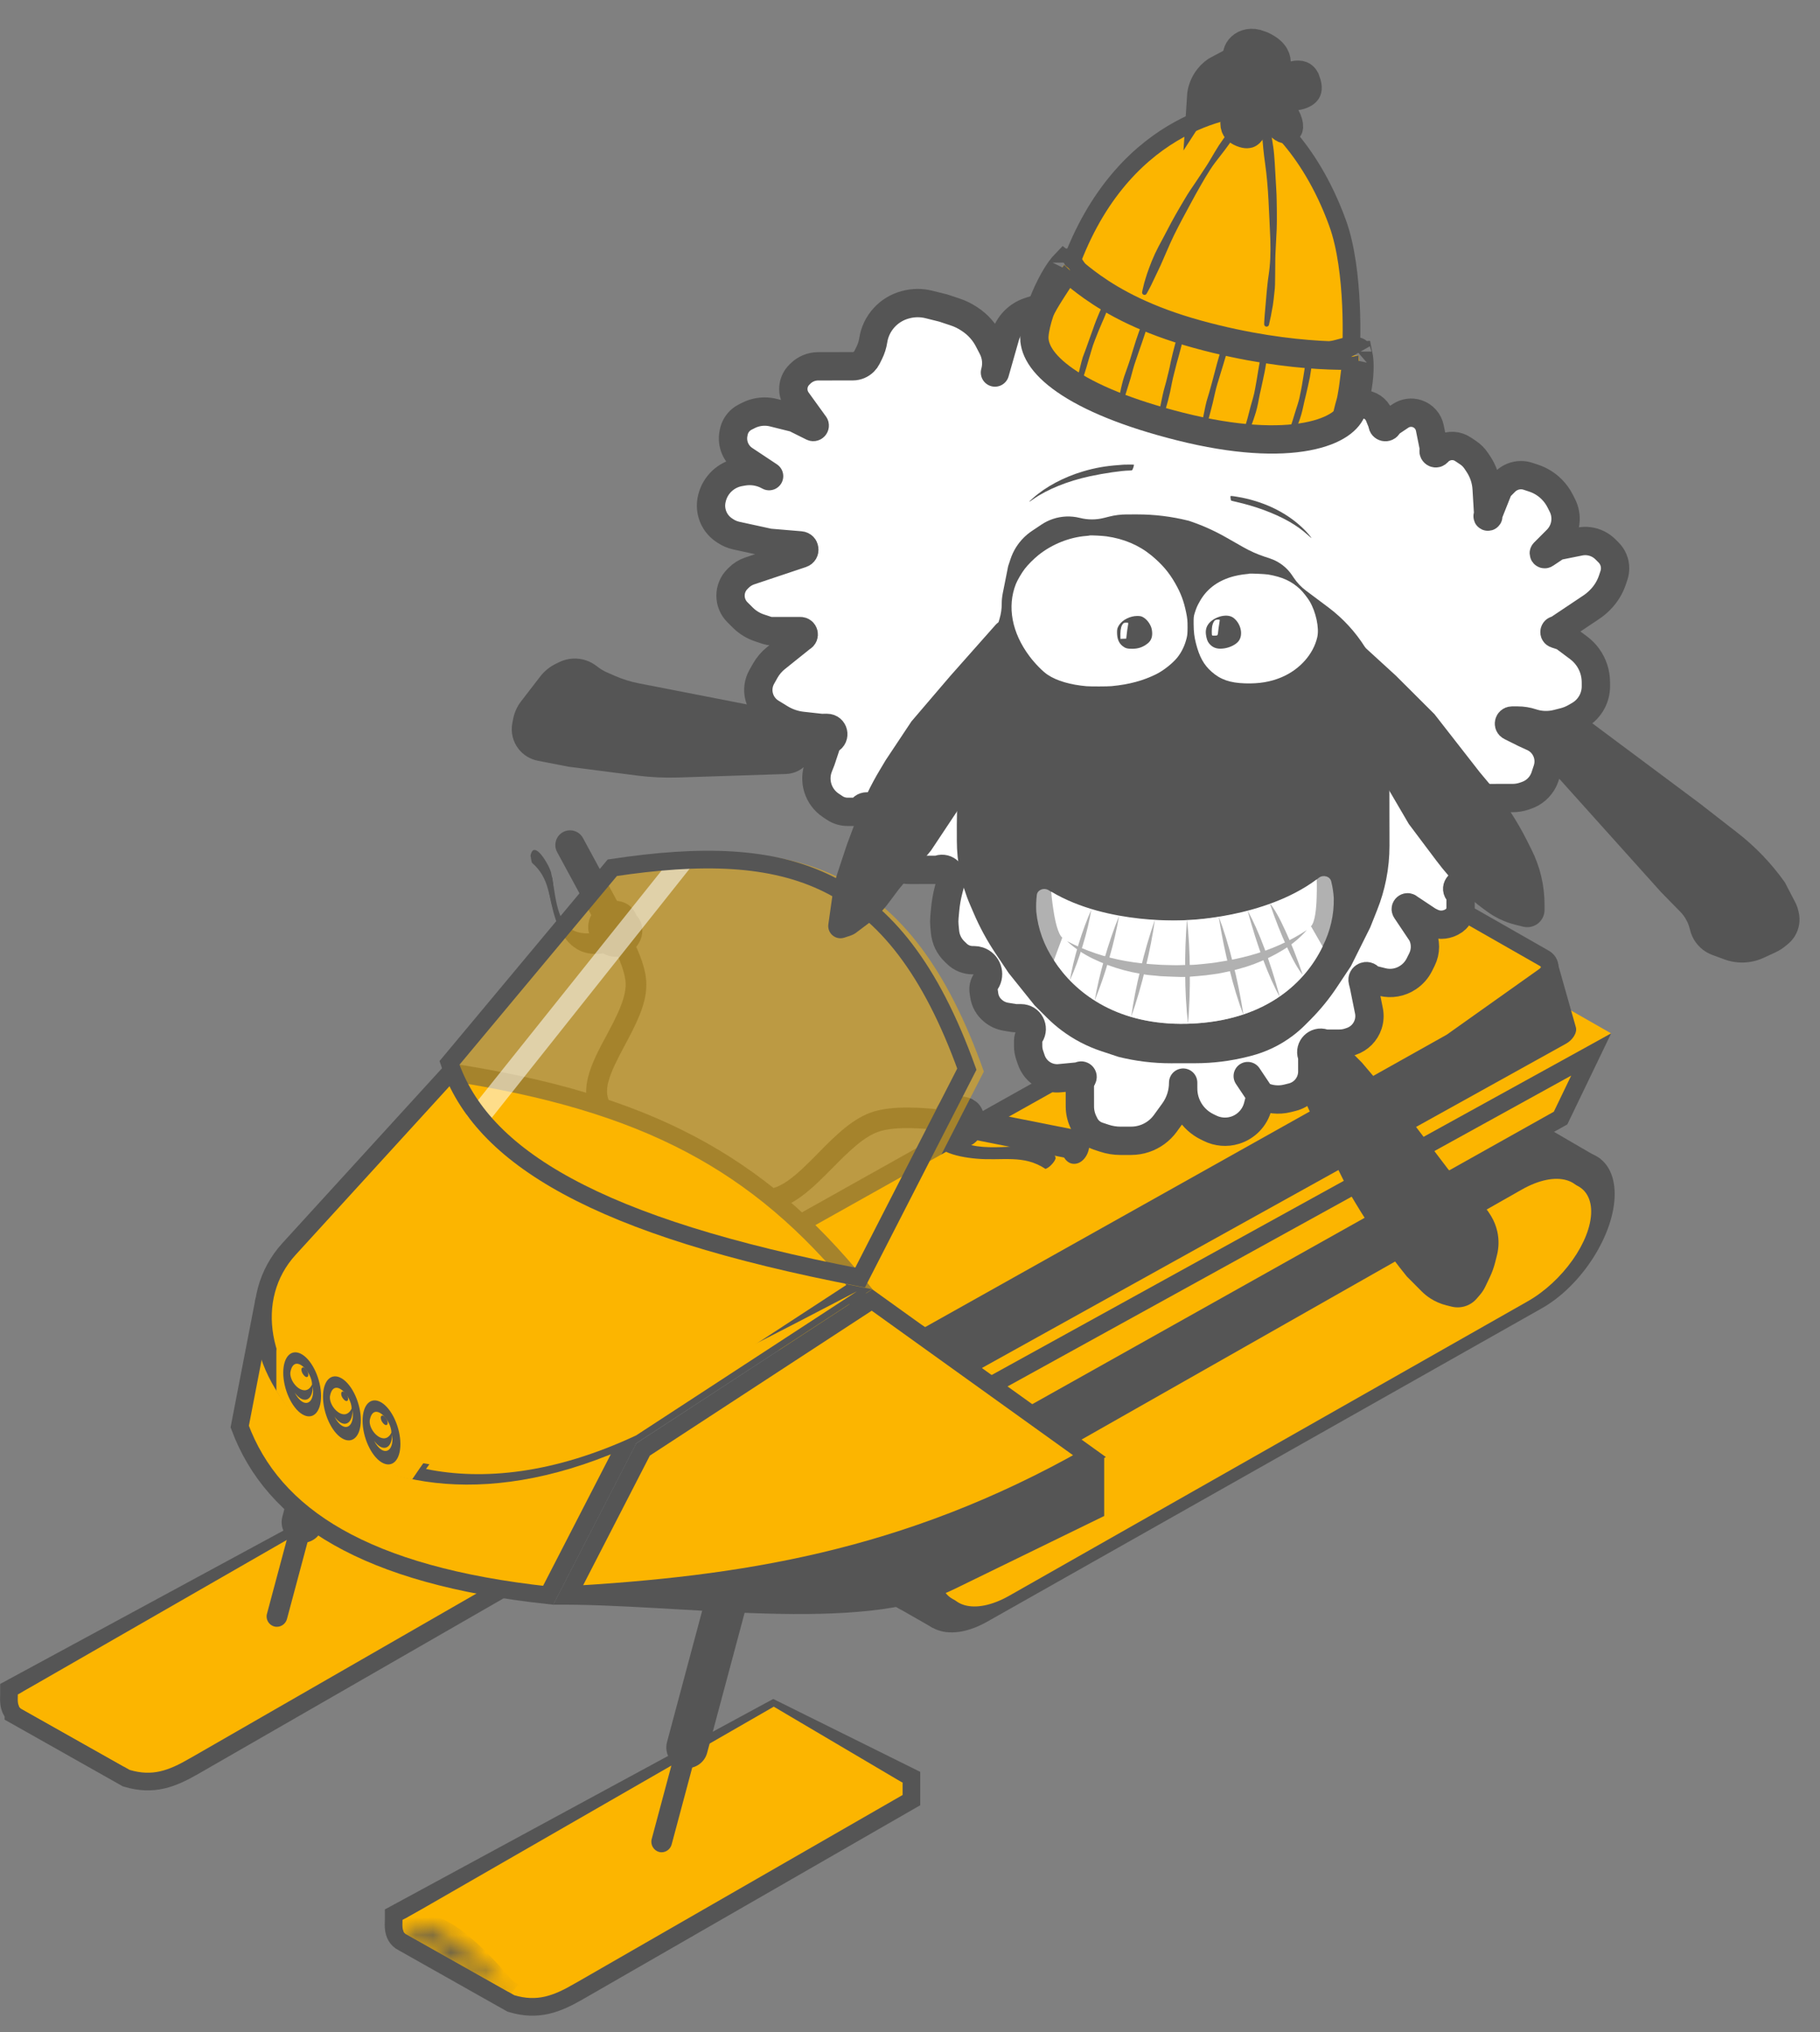 <?xml version="1.0" encoding="UTF-8"?> <svg xmlns="http://www.w3.org/2000/svg" width="103" height="115" viewBox="0 0 103 115" fill="none"><rect x="0" y="0" width="103" height="115" fill="#808080" stroke="none"/> <path d="M0.52 96.419C0.543 96.58 0.604 96.791 0.76 96.964V97.021L1.014 97.164L7.094 100.594L7.143 100.622L7.198 100.638C7.916 100.851 8.553 100.866 9.179 100.724C9.79 100.584 10.367 100.299 10.969 99.952C10.969 99.952 10.969 99.952 10.97 99.952L29.559 89.262L29.81 89.118V88.829V88.139V87.829L29.532 87.691L22.232 84.071L22 83.956L21.772 84.079L0.772 95.449L0.51 95.591V95.889C0.51 95.899 0.509 95.918 0.508 95.942C0.504 96.045 0.497 96.256 0.52 96.419Z" fill="#FCB500" stroke="#555555"></path> <path fill-rule="evenodd" clip-rule="evenodd" d="M1.26 96.729L7.03 99.979C4.92 97.729 2.6 95.629 1.07 96.559C1.11 96.629 1.17 96.689 1.26 96.729Z" fill="#FCB500"></path> <path fill-rule="evenodd" clip-rule="evenodd" d="M1.01 95.889C2.27 95.169 3.9 95.439 7.14 99.219C7.46 99.589 8.31 100.059 10.01 99.229L29.32 88.129L22.02 83.819L1.01 95.889Z" fill="#FCB500"></path> <path d="M15.67 92.059C15.67 92.059 15.57 92.059 15.52 92.039C15.21 91.959 15.02 91.629 15.11 91.319L20.33 71.819C20.41 71.509 20.73 71.319 21.05 71.399C21.36 71.479 21.55 71.809 21.46 72.119L16.24 91.619C16.17 91.879 15.93 92.059 15.67 92.059Z" fill="#555555"></path> <path d="M17.11 87.309C17.01 87.309 16.91 87.299 16.81 87.269C16.18 87.099 15.81 86.459 15.98 85.829L19.77 71.669C19.94 71.039 20.58 70.669 21.21 70.839C21.84 71.009 22.21 71.649 22.04 72.279L18.25 86.439C18.11 86.969 17.63 87.309 17.12 87.309H17.11Z" fill="#555555"></path> <path fill-rule="evenodd" clip-rule="evenodd" d="M76.64 59.619L45.26 77.349C42.99 78.629 41.13 81.549 41.13 83.819C41.13 84.549 41.34 85.569 42.04 85.969L52.77 92.109L90.59 65.589L79.74 59.279C78.98 58.839 77.87 58.919 76.63 59.619H76.64Z" fill="#555555"></path> <path fill-rule="evenodd" clip-rule="evenodd" d="M87.25 65.769L55.87 83.499C53.6 84.779 51.74 87.689 51.74 89.969C51.74 92.239 53.6 93.049 55.87 91.769L87.25 74.039C89.52 72.759 91.38 69.839 91.38 67.569C91.38 65.299 89.52 64.489 87.25 65.769Z" fill="#555555"></path> <path fill-rule="evenodd" clip-rule="evenodd" d="M86.55 66.939L56.58 83.879C54.41 85.109 52.63 87.619 52.63 89.469C52.63 91.319 54.41 91.829 56.58 90.599L86.55 73.659C88.72 72.429 90.5 69.919 90.5 68.069C90.5 66.219 88.72 65.709 86.55 66.939Z" fill="#555555"></path> <path fill-rule="evenodd" clip-rule="evenodd" d="M52.66 89.829C52.88 91.379 54.56 91.739 56.58 90.599L86.55 73.659C88.53 72.539 90.18 70.349 90.46 68.569C89.7 68.029 88.53 68.079 87.21 68.819L55.83 86.549C54.56 87.269 53.42 88.489 52.66 89.829Z" fill="#555555"></path> <path fill-rule="evenodd" clip-rule="evenodd" d="M78.17 60.529L46.79 78.259C44.52 79.539 42.66 82.449 42.66 84.729C42.66 85.739 42.98 86.479 43.58 86.859L45.63 88.029C45.02 87.649 44.65 86.879 44.65 85.869C44.65 83.589 46.52 80.669 48.8 79.379L80.3 61.579C81.17 61.089 81.97 60.899 82.64 60.989L81.29 60.199C80.53 59.759 79.42 59.839 78.18 60.539L78.17 60.529Z" fill="#555555"></path> <path fill-rule="evenodd" clip-rule="evenodd" d="M83.62 63.689L52.24 81.419C50.12 82.619 48.11 85.369 48.11 87.889C48.11 88.899 48.48 89.619 49.08 89.999L51.07 91.139C50.46 90.759 50.09 90.039 50.09 89.029C50.09 86.499 52.11 83.739 54.24 82.539L85.74 64.739C86.61 64.249 87.41 64.059 88.08 64.149L86.73 63.359C85.97 62.919 84.86 62.999 83.62 63.699V63.689Z" fill="#555555"></path> <path fill-rule="evenodd" clip-rule="evenodd" d="M86.12 67.319L56.78 83.979C54.81 85.099 53.19 87.379 53.19 89.059C53.19 90.739 54.81 91.209 56.78 90.089L86.12 73.429C88.09 72.309 89.71 70.029 89.71 68.349C89.71 66.669 88.09 66.199 86.12 67.319Z" fill="#FCB500"></path> <path fill-rule="evenodd" clip-rule="evenodd" d="M86.46 67.529L57.12 84.189C55.15 85.309 53.53 87.589 53.53 89.269C53.53 90.949 55.15 91.419 57.12 90.299L86.46 73.639C88.43 72.519 90.05 70.239 90.05 68.559C90.05 66.879 88.43 66.409 86.46 67.529Z" fill="#FCB500"></path> <path fill-rule="evenodd" clip-rule="evenodd" d="M60.04 87.569L60.08 83.669L85.31 69.279L85.26 73.179L60.04 87.569Z" fill="#FCB500"></path> <path fill-rule="evenodd" clip-rule="evenodd" d="M60.38 87.789L60.42 83.899L85.65 69.499L85.6 73.399L60.38 87.789Z" fill="#FCB500"></path> <path fill-rule="evenodd" clip-rule="evenodd" d="M38.42 73.179L77.76 50.819L91.18 58.479L51.86 80.829L38.42 73.179Z" fill="#FCB500"></path> <path d="M52.392 83.414L52.399 80.434L90.05 59.673L88.318 63.27L52.392 83.414Z" fill="#FCB500" stroke="#555555"></path> <path fill-rule="evenodd" clip-rule="evenodd" d="M52.37 75.669L88.1 54.309L89.18 58.119C89.28 58.449 88.98 58.869 88.63 59.059L52.37 79.189V75.669Z" fill="#555555"></path> <path d="M52.352 75.675L43.15 70.434L72.365 54.055L72.386 54.043L72.407 54.029L78.037 50.089L78.037 50.089C78.635 49.67 79.44 49.7 80.184 50.114C80.185 50.115 80.186 50.115 80.186 50.115L87.402 54.233C87.599 54.346 87.7 54.522 87.7 54.739C87.7 54.926 87.607 55.1 87.364 55.269L87.361 55.271L82.142 58.976L52.352 75.675Z" fill="#FCB500" stroke="#555555"></path> <path d="M28.864 113.344L28.913 113.372L28.968 113.388C29.686 113.601 30.323 113.616 30.948 113.474C31.56 113.334 32.138 113.049 32.739 112.702C32.739 112.702 32.739 112.702 32.74 112.702L51.329 102.012L51.58 101.868V101.579V100.889V100.579L51.302 100.441L44.002 96.821L43.77 96.706L43.542 96.829L22.542 108.209L22.28 108.351V108.649C22.28 108.659 22.279 108.678 22.278 108.702C22.274 108.805 22.267 109.016 22.29 109.18C22.323 109.412 22.436 109.751 22.802 109.925L28.864 113.344Z" fill="#FCB500" stroke="#555555"></path> <mask id="path-21-inside-1_456_1807" fill="white"> <path fill-rule="evenodd" clip-rule="evenodd" d="M23.03 109.479L28.8 112.729C26.69 110.479 24.37 108.379 22.84 109.309C22.88 109.379 22.94 109.439 23.03 109.479Z"></path> </mask> <path fill-rule="evenodd" clip-rule="evenodd" d="M23.03 109.479L28.8 112.729C26.69 110.479 24.37 108.379 22.84 109.309C22.88 109.379 22.94 109.439 23.03 109.479Z" fill="#FCB500"></path> <path d="M23.03 109.479L23.521 108.608L23.479 108.584L23.436 108.565L23.03 109.479ZM28.8 112.729L28.309 113.6L29.529 112.045L28.8 112.729ZM22.84 109.309L22.32 108.454L21.489 108.96L21.972 109.805L22.84 109.309ZM22.539 110.35L28.309 113.6L29.291 111.858L23.521 108.608L22.539 110.35ZM29.529 112.045C28.471 110.916 27.296 109.754 26.157 108.994C25.09 108.283 23.637 107.654 22.32 108.454L23.359 110.163C23.572 110.034 24.045 109.99 25.048 110.658C25.979 111.279 27.019 112.292 28.07 113.413L29.529 112.045ZM21.972 109.805C22.111 110.049 22.328 110.261 22.624 110.393L23.436 108.565C23.487 108.588 23.542 108.622 23.593 108.669C23.644 108.716 23.682 108.766 23.708 108.813L21.972 109.805Z" fill="#555555" mask="url(#path-21-inside-1_456_1807)"></path> <path fill-rule="evenodd" clip-rule="evenodd" d="M22.78 108.649C24.04 107.929 25.67 108.199 28.91 111.979C29.23 112.349 30.08 112.819 31.78 111.989L51.09 100.889L43.79 96.579L22.79 108.659L22.78 108.649Z" fill="#FCB500"></path> <path d="M37.45 104.819C37.45 104.819 37.35 104.819 37.3 104.799C36.99 104.719 36.8 104.389 36.88 104.079L42.1 84.579C42.18 84.269 42.5 84.079 42.82 84.159C43.13 84.239 43.32 84.569 43.23 84.879L38.01 104.379C37.94 104.639 37.7 104.819 37.44 104.819H37.45Z" fill="#555555"></path> <path d="M38.88 100.059C38.78 100.059 38.68 100.049 38.58 100.019C37.95 99.849 37.58 99.209 37.75 98.579L41.54 84.419C41.71 83.789 42.35 83.419 42.98 83.589C43.61 83.759 43.98 84.399 43.81 85.029L40.02 99.189C39.88 99.719 39.4 100.059 38.89 100.059H38.88Z" fill="#555555"></path> <path fill-rule="evenodd" clip-rule="evenodd" d="M30.09 48.809C31.16 49.729 31.02 50.809 31.45 52.039C31.78 52.999 32.5 54.199 34.13 53.949C34.07 53.829 33.64 53.149 33.55 53.139C31.63 53.189 31.44 51.419 31.27 49.749C31.23 49.359 29.73 47.429 30.1 48.809H30.09Z" fill="#555555"></path> <path d="M34.93 53.589C34.63 53.589 34.35 53.429 34.2 53.149L31.53 48.219C31.31 47.819 31.46 47.309 31.86 47.089C32.27 46.869 32.77 47.019 32.99 47.419L35.66 52.349C35.88 52.749 35.73 53.259 35.33 53.479C35.2 53.549 35.07 53.579 34.93 53.579V53.589Z" fill="#555555"></path> <path fill-rule="evenodd" clip-rule="evenodd" d="M34.64 53.699C35.41 53.649 36.06 53.009 36.08 52.259C36.11 51.509 35.5 50.939 34.73 50.979C33.96 51.029 33.31 51.669 33.29 52.419C33.26 53.169 33.87 53.739 34.64 53.699Z" fill="#555555"></path> <path fill-rule="evenodd" clip-rule="evenodd" d="M34.91 54.139C35.68 54.089 36.33 53.449 36.35 52.699C36.38 51.949 35.77 51.379 35 51.419C34.23 51.469 33.58 52.109 33.56 52.859C33.53 53.609 34.14 54.179 34.91 54.139Z" fill="#555555"></path> <path d="M37.77 66.369C37.67 66.369 37.58 66.349 37.49 66.299C35.94 65.439 34.67 64.419 33.71 63.269C32.56 61.889 33.49 60.139 34.32 58.599C34.85 57.609 35.4 56.579 35.41 55.719C35.41 55.159 35.12 54.329 34.55 53.269C34.4 52.989 34.5 52.629 34.79 52.479C35.08 52.329 35.43 52.429 35.58 52.719C36.26 53.989 36.58 54.949 36.58 55.729C36.58 56.869 35.96 58.029 35.36 59.149C34.5 60.759 34.02 61.799 34.62 62.519C35.49 63.559 36.65 64.489 38.07 65.279C38.35 65.439 38.45 65.789 38.3 66.069C38.19 66.259 38 66.369 37.79 66.369H37.77Z" fill="#555555"></path> <path fill-rule="evenodd" clip-rule="evenodd" d="M30.02 48.459C31.09 49.379 30.95 50.449 31.38 51.689C31.71 52.649 32.5 53.859 33.76 53.589C33.7 53.469 33.43 52.829 33.33 52.819C31.41 52.869 31.53 50.949 31.19 49.389C31.11 49.009 30.2 47.399 30.02 48.449V48.459Z" fill="#555555"></path> <path fill-rule="evenodd" clip-rule="evenodd" d="M36.07 63.519C37.73 64.469 39.03 65.209 40.69 66.159C41.3 66.419 41.5 66.819 41.45 67.399C41.23 67.679 40.46 67.969 39.81 68.069C38.18 67.119 36.55 66.179 34.92 65.229C34.79 64.319 35.25 63.489 36.07 63.519Z" fill="#555555"></path> <path fill-rule="evenodd" clip-rule="evenodd" d="M36.07 63.519C37.73 64.469 39.03 65.209 40.69 66.159C40.09 66.309 39.53 66.749 39.81 68.069C38.18 67.119 36.55 66.179 34.92 65.229C34.79 64.319 35.25 63.489 36.07 63.519Z" fill="#FCB500"></path> <path d="M43.35 68.469C43.11 68.469 42.87 68.439 42.62 68.369C41.77 68.119 41.25 67.969 40.42 67.639C40.12 67.519 39.97 67.179 40.09 66.889C40.21 66.589 40.54 66.439 40.84 66.559C41.63 66.869 42.1 67.009 42.94 67.249C44.03 67.559 45.12 66.449 46.29 65.269C47.27 64.269 48.29 63.239 49.49 62.889C51.62 62.269 55.7 63.129 58.67 63.759C59.46 63.929 60.16 64.079 60.69 64.169C61.01 64.219 61.22 64.519 61.17 64.839C61.12 65.159 60.81 65.369 60.5 65.319C59.96 65.229 59.24 65.079 58.43 64.899C55.74 64.329 51.68 63.469 49.82 64.009C48.91 64.279 48 65.199 47.12 66.089C45.96 67.259 44.77 68.469 43.35 68.469Z" fill="#555555"></path> <path fill-rule="evenodd" clip-rule="evenodd" d="M53.84 64.729C54.42 64.679 54.91 64.039 54.92 63.289C54.93 62.879 55.32 62.489 55.1 62.259C54.92 62.069 54.17 61.989 53.9 62.009C53.32 62.059 52.83 62.699 52.82 63.449C52.8 64.199 53.26 64.769 53.84 64.729Z" fill="#555555"></path> <path fill-rule="evenodd" clip-rule="evenodd" d="M54.63 64.899C55.21 64.849 55.7 64.209 55.71 63.459C55.73 62.709 55.27 62.139 54.69 62.179C54.11 62.229 53.62 62.869 53.61 63.619C53.59 64.369 54.05 64.939 54.63 64.899Z" fill="#555555"></path> <path d="M60.6 65.569C60.55 65.569 60.49 65.569 60.44 65.549L55 64.469C54.55 64.379 54.26 63.939 54.35 63.489C54.44 63.039 54.87 62.749 55.33 62.839L60.77 63.919C61.22 64.009 61.51 64.449 61.42 64.899C61.34 65.299 60.99 65.569 60.61 65.569H60.6Z" fill="#555555"></path> <path fill-rule="evenodd" clip-rule="evenodd" d="M59.17 66.149C57.92 65.319 56.74 65.699 55.27 65.569C54.12 65.469 52.52 65.119 52.81 63.949L52.86 63.329C53.23 64.889 55.88 65.199 57.88 65.219C58.21 65.219 59.63 65.229 59.73 65.539C59.76 65.639 59.45 66.049 59.17 66.149Z" fill="#555555"></path> <path fill-rule="evenodd" clip-rule="evenodd" d="M59.38 65.789C58.13 64.959 56.95 65.339 55.48 65.209C54.33 65.109 52.46 64.499 52.86 63.329L53.62 63.439C53.96 65.319 56.28 64.889 58.09 64.859C58.54 64.859 60.53 65.369 59.38 65.789Z" fill="#555555"></path> <path fill-rule="evenodd" clip-rule="evenodd" d="M60.84 65.859C61.27 65.829 61.64 65.339 61.65 64.779C61.66 64.219 61.32 63.789 60.89 63.829C60.46 63.859 60.09 64.349 60.08 64.909C60.07 65.469 60.41 65.899 60.84 65.859Z" fill="#555555"></path> <path fill-rule="evenodd" clip-rule="evenodd" d="M31.31 90.809C38.51 90.729 48.7 92.519 54 89.929L62.49 85.789V82.449L31.31 90.809Z" fill="#555555"></path> <path d="M31.022 90.275C20.702 89.154 15.448 85.82 13.567 80.728L14.848 74.109L35.31 81.946L31.022 90.275Z" fill="#FCB500" stroke="#555555"></path> <path d="M49.347 73.565L61.659 82.403C51.168 88.368 41.73 89.696 32.155 90.26L36.394 82.025L49.347 73.565Z" fill="#FCB500" stroke="#555555"></path> <path d="M16.359 70.676L25.489 60.673C31.001 61.523 35.372 62.792 39.092 64.758C42.723 66.677 45.758 69.272 48.636 72.831L35.766 81.231C27.758 84.959 21.595 83.626 18.121 80.752C14.602 77.841 13.846 73.429 16.359 70.676Z" fill="#FCB500" stroke="#555555"></path> <path opacity="0.48" fill-rule="evenodd" clip-rule="evenodd" d="M25.3 60.149C27.11 66.009 34.12 70.069 49.37 72.959L55.68 60.639C51.52 48.899 45.09 47.159 34.81 48.729L25.29 60.139L25.3 60.149Z" fill="#FCB500"></path> <path fill-rule="evenodd" clip-rule="evenodd" d="M48.49 73.079L36 81.229C31.36 83.399 27.33 83.789 24.11 83.129C24.51 82.549 25.05 81.789 25.66 80.949C33 81.389 38.76 78.129 48.49 73.079Z" fill="#FCB500"></path> <path fill-rule="evenodd" clip-rule="evenodd" d="M16.1 75.699C20.51 73.599 28.8 69.059 31.32 70.409C32.64 71.119 25.12 81.029 23.33 83.709C20.92 80.949 18.51 78.449 16.11 75.689L16.1 75.699Z" fill="#FCB500"></path> <path fill-rule="evenodd" clip-rule="evenodd" d="M16.45 76.109C19.76 74.529 28.17 69.889 30.06 70.909C31.05 71.439 25.77 79.739 23 83.619C21.19 81.549 18.26 78.179 16.45 76.109Z" fill="#FCB500"></path> <path fill-rule="evenodd" clip-rule="evenodd" d="M21.53 78.209C23.51 76.729 28.47 71.639 29.55 71.439C30.42 71.279 25.62 77.789 23.5 80.549C23.38 79.739 22.91 79.049 22.18 78.599L21.54 78.209H21.53Z" fill="#FCB500"></path> <path fill-rule="evenodd" clip-rule="evenodd" d="M23.33 81.189C23.33 82.119 23.33 82.789 23.32 83.719C20.54 83.219 17.35 81.559 15.64 78.709V76.469C15.64 76.139 15.8 75.859 16.09 75.699C16.38 75.539 16.71 75.559 17 75.729L21.94 78.739C22.82 79.279 23.33 80.169 23.32 81.189H23.33Z" fill="#FCB500"></path> <path fill-rule="evenodd" clip-rule="evenodd" d="M17.1 80.029C16.51 79.669 16.03 78.609 16.03 77.679C16.03 76.749 16.51 76.289 17.1 76.649C17.69 77.009 18.17 78.069 18.17 78.999C18.17 79.929 17.69 80.389 17.1 80.029Z" fill="#555555"></path> <path fill-rule="evenodd" clip-rule="evenodd" d="M17.1 79.529C16.68 79.269 16.34 78.529 16.34 77.859C16.34 77.189 16.68 76.869 17.1 77.129C17.52 77.389 17.86 78.129 17.86 78.799C17.86 79.469 17.52 79.789 17.1 79.529Z" fill="#555555"></path> <path fill-rule="evenodd" clip-rule="evenodd" d="M16.43 77.679C16.62 76.519 17.66 77.619 17.66 78.349C17.28 79.149 16.39 78.299 16.43 77.679Z" fill="#FCB500"></path> <path fill-rule="evenodd" clip-rule="evenodd" d="M17.12 77.389C17.19 77.349 17.31 77.449 17.39 77.589C17.47 77.739 17.47 77.889 17.39 77.919C17.32 77.959 17.2 77.859 17.12 77.719C17.04 77.569 17.04 77.419 17.12 77.389Z" fill="#555555"></path> <path fill-rule="evenodd" clip-rule="evenodd" d="M17.1 79.319C16.94 79.219 16.79 79.029 16.68 78.809C16.78 78.949 16.89 79.059 17 79.129C17.39 79.369 17.7 79.069 17.7 78.459C17.71 78.539 17.72 78.629 17.72 78.719C17.72 79.259 17.44 79.529 17.1 79.319Z" fill="#FCB500"></path> <path fill-rule="evenodd" clip-rule="evenodd" d="M19.35 81.389C18.76 81.029 18.28 79.969 18.28 79.039C18.28 78.109 18.76 77.649 19.35 78.009C19.94 78.369 20.42 79.429 20.42 80.359C20.42 81.289 19.94 81.749 19.35 81.389Z" fill="#555555"></path> <path fill-rule="evenodd" clip-rule="evenodd" d="M19.35 80.889C18.93 80.629 18.59 79.889 18.59 79.219C18.59 78.549 18.93 78.229 19.35 78.489C19.77 78.749 20.11 79.489 20.11 80.159C20.11 80.829 19.77 81.149 19.35 80.889Z" fill="#555555"></path> <path fill-rule="evenodd" clip-rule="evenodd" d="M18.67 79.039C18.86 77.879 19.9 78.979 19.9 79.709C19.52 80.509 18.63 79.659 18.67 79.039Z" fill="#FCB500"></path> <path fill-rule="evenodd" clip-rule="evenodd" d="M19.37 78.749C19.44 78.719 19.56 78.809 19.64 78.949C19.72 79.099 19.72 79.249 19.64 79.279C19.57 79.309 19.45 79.219 19.37 79.079C19.29 78.939 19.29 78.779 19.37 78.749Z" fill="#555555"></path> <path fill-rule="evenodd" clip-rule="evenodd" d="M19.35 80.679C19.19 80.579 19.04 80.389 18.93 80.169C19.03 80.309 19.14 80.419 19.25 80.489C19.64 80.729 19.95 80.429 19.95 79.819C19.96 79.899 19.97 79.989 19.97 80.079C19.97 80.619 19.69 80.889 19.35 80.679Z" fill="#FCB500"></path> <path fill-rule="evenodd" clip-rule="evenodd" d="M21.59 82.749C21 82.389 20.52 81.329 20.52 80.399C20.52 79.469 21 79.009 21.59 79.369C22.18 79.729 22.66 80.789 22.66 81.719C22.66 82.649 22.18 83.109 21.59 82.749Z" fill="#555555"></path> <path fill-rule="evenodd" clip-rule="evenodd" d="M21.591 82.259C21.171 81.999 20.831 81.259 20.831 80.589C20.831 79.919 21.171 79.599 21.591 79.859C22.011 80.119 22.351 80.859 22.351 81.529C22.351 82.199 22.011 82.519 21.591 82.259Z" fill="#555555"></path> <path fill-rule="evenodd" clip-rule="evenodd" d="M20.921 80.399C21.111 79.239 22.151 80.339 22.151 81.069C21.771 81.869 20.881 81.019 20.921 80.399Z" fill="#FCB500"></path> <path fill-rule="evenodd" clip-rule="evenodd" d="M21.61 80.109C21.68 80.079 21.8 80.169 21.88 80.309C21.96 80.459 21.96 80.609 21.88 80.639C21.81 80.669 21.69 80.579 21.61 80.439C21.53 80.289 21.53 80.139 21.61 80.109Z" fill="#555555"></path> <path fill-rule="evenodd" clip-rule="evenodd" d="M21.59 82.039C21.43 81.939 21.28 81.749 21.17 81.529C21.27 81.669 21.38 81.779 21.49 81.849C21.88 82.089 22.19 81.789 22.19 81.179C22.2 81.259 22.21 81.349 22.21 81.439C22.21 81.979 21.93 82.249 21.59 82.039Z" fill="#FCB500"></path> <path opacity="0.54" fill-rule="evenodd" clip-rule="evenodd" d="M38.18 48.339L26.4 63.079L27.2 64.049L39.76 48.239L38.18 48.339Z" fill="white"></path> <path d="M25.438 60.149L34.653 49.105C39.679 48.349 43.668 48.428 46.897 50.041C50.11 51.647 52.671 54.824 54.717 60.503L48.676 72.297C41.261 70.87 35.87 69.167 32.114 67.128C28.419 65.123 26.34 62.813 25.438 60.149Z" stroke="#555555"></path> <path d="M74.374 63.448L73.078 60.603C73.028 60.493 72.998 60.375 72.989 60.254C72.96 59.867 73.152 59.496 73.486 59.297L73.883 59.06L74.505 58.689C74.71 58.567 74.954 58.531 75.184 58.589C75.278 58.613 75.367 58.651 75.448 58.703L75.736 58.888C75.921 59.006 76.092 59.144 76.246 59.299L77.076 60.133L78.514 61.829L79.951 63.524L81.951 66.161L83.201 67.543L83.661 67.939C83.936 68.177 84.171 68.456 84.357 68.768L84.397 68.834C84.557 69.102 84.672 69.394 84.739 69.698C84.836 70.138 84.829 70.595 84.718 71.031L84.619 71.426C84.544 71.722 84.441 72.009 84.309 72.284L84.061 72.805C83.981 72.974 83.878 73.132 83.755 73.274L83.569 73.491C83.323 73.776 82.975 73.951 82.6 73.979C82.448 73.991 82.295 73.977 82.148 73.94L81.841 73.863C81.528 73.784 81.23 73.655 80.958 73.481C80.773 73.362 80.602 73.225 80.448 73.069L79.617 72.235C78.535 70.897 77.55 69.484 76.668 68.007L76.494 67.715L74.374 63.448Z" fill="#555555"></path> <path d="M51.236 17.247L51.273 17.237C51.696 17.126 52.14 17.123 52.565 17.228L53.38 17.431L54.051 17.654C54.334 17.747 54.602 17.878 54.85 18.043L54.896 18.074C55.341 18.369 55.703 18.773 55.947 19.248L56.168 19.675C56.392 20.109 56.442 20.611 56.308 21.081L56.888 19.043C56.985 18.701 57.167 18.39 57.418 18.139C57.647 17.91 57.925 17.737 58.233 17.634L58.415 17.573C58.711 17.474 59.02 17.423 59.332 17.423L59.934 17.422C60.19 17.422 60.442 17.481 60.671 17.595C60.923 17.72 61.138 17.908 61.296 18.139L61.338 18.2C61.481 18.409 61.582 18.644 61.634 18.891L61.659 19.008C61.743 19.404 61.721 19.815 61.593 20.199L61.426 20.701C61.425 20.706 61.422 20.711 61.418 20.715C61.386 20.747 61.429 20.796 61.465 20.769L62.498 19.992C62.512 19.982 62.528 19.974 62.544 19.97L63.589 19.708C63.849 19.642 64.115 19.602 64.383 19.587C65.05 19.55 65.717 19.672 66.328 19.944L66.391 19.971C66.864 20.203 67.215 20.627 67.355 21.135L67.633 22.144C67.636 22.156 67.638 22.169 67.638 22.182C67.638 22.309 67.793 22.373 67.883 22.283L68.003 22.162L69.353 20.916C69.769 20.532 70.269 20.252 70.814 20.099C71.129 20.01 71.455 19.965 71.783 19.964L72.327 19.964C72.749 19.963 73.168 20.046 73.558 20.207C73.751 20.287 73.935 20.385 74.109 20.501L74.493 20.756C74.789 20.953 75.029 21.224 75.189 21.542C75.27 21.704 75.33 21.877 75.365 22.055L75.677 23.6C75.678 23.609 75.679 23.618 75.679 23.627C75.68 23.752 75.833 23.811 75.917 23.719L76.535 23.042C76.629 22.939 76.761 22.881 76.899 22.881L77.121 22.881C77.53 22.88 77.897 23.128 78.049 23.507L78.226 23.946C78.234 23.965 78.238 23.986 78.238 24.007C78.238 24.181 78.473 24.236 78.55 24.081L78.582 24.018C78.596 23.99 78.617 23.966 78.643 23.948L79.259 23.536C79.536 23.351 79.884 23.304 80.2 23.409C80.568 23.531 80.843 23.841 80.919 24.221L81.155 25.391C81.16 25.418 81.156 25.447 81.144 25.472C81.08 25.599 81.245 25.717 81.345 25.616L81.51 25.451C81.522 25.439 81.537 25.429 81.552 25.421L81.688 25.353C82.041 25.176 82.462 25.201 82.791 25.42L83.075 25.609C83.261 25.732 83.42 25.891 83.544 26.076L83.667 26.261C83.943 26.674 84.104 27.152 84.134 27.648L84.223 29.121L84.808 27.651C84.816 27.631 84.828 27.613 84.843 27.598L85.179 27.261C85.417 27.023 85.739 26.889 86.075 26.888C86.212 26.888 86.347 26.91 86.476 26.953L86.796 27.059C87.179 27.186 87.526 27.4 87.811 27.685C88.009 27.882 88.173 28.109 88.298 28.358L88.423 28.606C88.458 28.677 88.489 28.75 88.514 28.825C88.716 29.428 88.56 30.092 88.111 30.542L87.383 31.272C87.34 31.316 87.397 31.385 87.448 31.35L88.093 30.919C88.106 30.91 88.122 30.904 88.138 30.9L89.396 30.647C89.749 30.576 90.115 30.625 90.437 30.785C90.592 30.862 90.734 30.965 90.857 31.087L91.031 31.261C91.27 31.498 91.404 31.821 91.404 32.157C91.404 32.293 91.382 32.429 91.34 32.558L91.256 32.809C91.114 33.237 90.875 33.626 90.557 33.944L90.526 33.975C90.383 34.119 90.225 34.248 90.057 34.361L88.148 35.637C88.13 35.649 88.108 35.656 88.086 35.656C87.957 35.656 87.928 35.836 88.05 35.876L88.458 36.011C88.476 36.018 88.494 36.027 88.51 36.039L89.34 36.66C89.737 36.956 90.033 37.367 90.19 37.836C90.273 38.084 90.316 38.344 90.316 38.606L90.317 38.835C90.317 39.145 90.241 39.45 90.095 39.724C89.93 40.033 89.683 40.29 89.38 40.467L89.185 40.58C88.968 40.707 88.734 40.802 88.49 40.863L88.116 40.957C87.646 41.075 87.152 41.057 86.692 40.905C86.432 40.818 86.16 40.775 85.886 40.775L85.569 40.775C85.387 40.776 85.329 41.021 85.492 41.102L86.3 41.505L86.763 41.717C87.074 41.858 87.327 42.101 87.481 42.406C87.662 42.764 87.693 43.179 87.567 43.56L87.438 43.948C87.413 44.024 87.382 44.097 87.347 44.169C87.148 44.569 86.798 44.873 86.374 45.014L86.248 45.057C86.044 45.125 85.83 45.16 85.615 45.16L84.946 45.161L83.846 45.163C83.781 45.163 83.717 45.178 83.659 45.207C83.373 45.351 83.349 45.75 83.616 45.927L84.055 46.219C84.094 46.245 84.131 46.276 84.165 46.309L84.272 46.416C84.643 46.786 84.873 47.274 84.923 47.796L84.929 47.859C84.943 48.009 84.943 48.16 84.929 48.311L84.882 48.826C84.861 49.056 84.76 49.27 84.597 49.433C84.522 49.509 84.436 49.571 84.341 49.619L83.868 49.856C83.792 49.894 83.713 49.925 83.631 49.949L83.149 50.089C83.069 50.112 82.983 50.099 82.913 50.054C82.642 49.881 82.333 50.213 82.527 50.47L82.597 50.563C82.637 50.617 82.659 50.682 82.659 50.749L82.659 51.371C82.66 51.608 82.566 51.837 82.398 52.005C82.33 52.073 82.251 52.13 82.165 52.173L82.116 52.198C81.769 52.372 81.36 52.372 81.013 52.199L80.833 52.11L79.744 51.386C79.739 51.382 79.734 51.378 79.729 51.373C79.642 51.287 79.505 51.4 79.573 51.502L80.469 52.841C80.7 53.301 80.7 53.843 80.471 54.303L80.327 54.592C80.182 54.882 79.965 55.129 79.695 55.309L79.679 55.32C79.254 55.604 78.728 55.696 78.231 55.573L77.629 55.423C77.577 55.41 77.532 55.379 77.503 55.334C77.369 55.135 77.059 55.273 77.118 55.505L77.184 55.769L77.473 57.203C77.525 57.46 77.508 57.727 77.425 57.976C77.276 58.427 76.923 58.781 76.472 58.932L76.361 58.969C76.183 59.029 75.996 59.059 75.809 59.06L75.082 59.061C75.025 59.061 74.968 59.051 74.913 59.033C74.495 58.895 74.099 59.293 74.238 59.71C74.257 59.765 74.266 59.822 74.266 59.879L74.267 60.635C74.267 61.032 74.11 61.412 73.83 61.693C73.639 61.885 73.399 62.021 73.136 62.087L72.869 62.154C72.358 62.283 71.817 62.224 71.345 61.989L71.182 62.613C71.013 63.256 70.523 63.766 69.887 63.961C69.418 64.105 68.911 64.062 68.471 63.843L68.295 63.756C67.478 63.348 66.961 62.514 66.96 61.601L66.959 61.264C66.96 61.858 66.773 62.437 66.424 62.917L65.952 63.568C65.659 63.972 65.247 64.275 64.774 64.433C64.53 64.515 64.275 64.556 64.017 64.557L63.675 64.557L63.415 64.558C63.103 64.558 62.793 64.508 62.497 64.41L62.138 64.291C61.947 64.227 61.773 64.12 61.63 63.978C61.532 63.88 61.449 63.766 61.387 63.641L61.332 63.532C61.189 63.247 61.115 62.933 61.114 62.615L61.112 61.302C61.112 61.282 61.117 61.263 61.126 61.245L61.259 60.977C61.299 60.897 61.196 60.823 61.132 60.886C61.119 60.899 61.102 60.907 61.084 60.909L59.974 61.015C59.668 61.045 59.36 60.982 59.089 60.835C58.745 60.648 58.484 60.338 58.36 59.966L58.267 59.69C58.214 59.53 58.187 59.362 58.186 59.194L58.186 58.901C58.186 58.782 58.221 58.664 58.287 58.565C58.556 58.161 58.266 57.621 57.781 57.622L57.515 57.622C57.474 57.622 57.433 57.619 57.392 57.612L56.922 57.535C56.662 57.492 56.418 57.381 56.215 57.213L56.188 57.19C55.926 56.972 55.752 56.664 55.702 56.326L55.668 56.094C55.639 55.903 55.683 55.709 55.789 55.549C56.073 55.121 55.865 54.539 55.378 54.377C55.298 54.35 55.213 54.337 55.129 54.337L55.048 54.337C54.713 54.337 54.391 54.207 54.151 53.973L54.01 53.836C53.71 53.544 53.523 53.154 53.483 52.737L53.45 52.399C53.434 52.231 53.434 52.062 53.45 51.894L53.488 51.48C53.523 51.097 53.59 50.718 53.687 50.346L53.789 49.953L53.816 49.871C53.955 49.453 53.557 49.056 53.139 49.196C53.085 49.214 53.028 49.224 52.97 49.224L51.961 49.225L51.482 49.226C51.079 49.226 50.685 49.107 50.35 48.885C49.972 48.633 49.689 48.264 49.545 47.833L49.518 47.753C49.44 47.52 49.4 47.276 49.4 47.03L49.399 46.305L49.398 45.977C49.398 45.637 48.957 45.505 48.769 45.788C48.706 45.883 48.599 45.941 48.484 45.941L47.967 45.941C47.709 45.942 47.456 45.866 47.241 45.723L47.02 45.576C46.667 45.341 46.406 44.991 46.282 44.585C46.161 44.189 46.178 43.764 46.33 43.379L46.471 43.02L46.789 42.061C46.819 41.973 46.882 41.9 46.965 41.858C47.297 41.692 47.178 41.192 46.807 41.192L46.468 41.193L45.399 41.075C44.957 41.026 44.532 40.88 44.153 40.648L43.634 40.329C43.301 40.125 43.061 39.8 42.963 39.422C42.866 39.045 42.918 38.645 43.11 38.305L43.304 37.96C43.46 37.684 43.667 37.441 43.914 37.242L45.35 36.091C45.36 36.083 45.371 36.075 45.383 36.069C45.561 35.98 45.497 35.713 45.299 35.713L43.632 35.715C43.57 35.715 43.508 35.705 43.448 35.686L42.975 35.529C42.624 35.412 42.305 35.215 42.042 34.954L41.731 34.644C41.483 34.396 41.343 34.059 41.343 33.709C41.342 33.358 41.481 33.021 41.729 32.772L41.807 32.694C41.981 32.519 42.194 32.388 42.428 32.309L45.359 31.328C45.605 31.246 45.562 30.886 45.303 30.864L43.531 30.715L41.673 30.31C41.452 30.262 41.241 30.172 41.052 30.047L40.983 30.001C40.519 29.693 40.24 29.173 40.239 28.616C40.239 28.48 40.256 28.344 40.289 28.212L40.297 28.177C40.483 27.429 41.09 26.86 41.847 26.721L42.019 26.69C42.521 26.598 43.039 26.68 43.487 26.924L43.526 26.945L42.128 26.016C41.645 25.695 41.401 25.116 41.508 24.547L41.523 24.467C41.577 24.181 41.731 23.924 41.958 23.741C42.026 23.686 42.099 23.638 42.178 23.599L42.361 23.507C42.643 23.366 42.955 23.292 43.271 23.291C43.437 23.291 43.603 23.311 43.764 23.351L44.956 23.648C44.974 23.652 44.992 23.659 45.009 23.667L45.99 24.156C46.074 24.198 46.151 24.089 46.085 24.023C46.082 24.02 46.079 24.017 46.076 24.013L45.112 22.679C44.93 22.427 44.859 22.112 44.916 21.806C44.958 21.582 45.067 21.375 45.228 21.213L45.292 21.149C45.56 20.881 45.923 20.73 46.302 20.729L46.807 20.729L47.538 20.727L48.263 20.727C48.5 20.726 48.728 20.631 48.896 20.463C48.964 20.395 49.021 20.316 49.064 20.23L49.194 19.969C49.306 19.744 49.383 19.502 49.421 19.253C49.493 18.783 49.705 18.34 50.024 17.987C50.346 17.629 50.77 17.369 51.236 17.247Z" fill="white"></path> <path d="M71.345 61.989V61.989C71.817 62.224 72.358 62.283 72.869 62.154L73.136 62.087C73.399 62.021 73.639 61.885 73.83 61.693V61.693C74.11 61.412 74.267 61.032 74.267 60.635L74.266 59.879C74.266 59.822 74.257 59.765 74.238 59.71V59.71C74.099 59.293 74.495 58.895 74.913 59.033V59.033C74.968 59.051 75.025 59.061 75.082 59.061L75.809 59.06C75.996 59.059 76.183 59.029 76.361 58.969L76.472 58.932C76.923 58.781 77.276 58.427 77.425 57.976V57.976C77.508 57.727 77.525 57.46 77.473 57.203L77.184 55.769L77.118 55.505C77.059 55.273 77.369 55.135 77.503 55.334V55.334C77.532 55.379 77.577 55.41 77.629 55.423L78.231 55.573C78.728 55.696 79.254 55.604 79.679 55.32L79.695 55.309C79.965 55.129 80.182 54.882 80.327 54.592L80.471 54.303V54.303C80.7 53.843 80.7 53.301 80.469 52.841V52.841L79.573 51.502C79.505 51.4 79.642 51.287 79.729 51.373V51.373C79.734 51.378 79.739 51.382 79.744 51.386L80.833 52.11L81.013 52.199C81.36 52.372 81.769 52.372 82.116 52.198L82.165 52.173C82.251 52.13 82.33 52.073 82.398 52.005V52.005C82.566 51.837 82.66 51.608 82.659 51.371L82.659 50.749C82.659 50.682 82.637 50.617 82.597 50.563L82.527 50.47C82.333 50.213 82.642 49.881 82.913 50.054V50.054C82.983 50.099 83.069 50.112 83.149 50.089L83.631 49.949C83.713 49.925 83.792 49.894 83.868 49.856L84.341 49.619C84.436 49.571 84.522 49.509 84.597 49.433V49.433C84.76 49.27 84.861 49.056 84.882 48.826L84.929 48.311C84.943 48.16 84.943 48.009 84.929 47.859L84.923 47.796C84.873 47.274 84.643 46.786 84.272 46.416L84.165 46.309C84.131 46.276 84.094 46.245 84.055 46.219L83.616 45.927C83.349 45.75 83.373 45.351 83.659 45.207V45.207C83.717 45.178 83.781 45.163 83.846 45.163L84.946 45.161L85.615 45.16C85.83 45.16 86.044 45.125 86.248 45.057L86.374 45.014C86.798 44.873 87.148 44.569 87.347 44.169V44.169C87.382 44.097 87.413 44.024 87.438 43.948L87.567 43.56C87.693 43.179 87.662 42.764 87.481 42.406V42.406C87.327 42.101 87.074 41.858 86.763 41.717L86.3 41.505L85.492 41.102C85.329 41.021 85.387 40.776 85.569 40.775V40.775L85.886 40.775C86.16 40.775 86.432 40.818 86.692 40.905V40.905C87.152 41.057 87.646 41.075 88.116 40.957L88.49 40.863C88.734 40.802 88.968 40.707 89.185 40.58L89.38 40.467C89.683 40.29 89.93 40.033 90.095 39.724V39.724C90.241 39.45 90.317 39.145 90.317 38.835L90.316 38.606C90.316 38.344 90.273 38.084 90.19 37.836V37.836C90.033 37.367 89.737 36.956 89.34 36.66L88.51 36.039C88.494 36.027 88.476 36.018 88.458 36.011L88.05 35.876C87.928 35.836 87.957 35.656 88.086 35.656V35.656C88.108 35.656 88.13 35.649 88.148 35.637L90.057 34.361C90.225 34.248 90.383 34.119 90.526 33.975L90.557 33.944C90.875 33.626 91.114 33.237 91.256 32.809L91.34 32.558C91.382 32.429 91.404 32.293 91.404 32.157V32.157C91.404 31.821 91.27 31.498 91.031 31.261L90.857 31.087C90.734 30.965 90.592 30.862 90.437 30.785V30.785C90.115 30.625 89.749 30.576 89.396 30.647L88.138 30.9C88.122 30.904 88.106 30.91 88.093 30.919L87.448 31.35C87.397 31.385 87.34 31.316 87.383 31.272V31.272L88.111 30.542C88.56 30.092 88.716 29.428 88.514 28.825V28.825C88.489 28.75 88.458 28.677 88.423 28.606L88.298 28.358C88.173 28.109 88.009 27.882 87.811 27.685V27.685C87.526 27.4 87.179 27.186 86.796 27.059L86.476 26.953C86.347 26.91 86.212 26.888 86.075 26.888V26.888C85.739 26.889 85.417 27.023 85.179 27.261L84.843 27.598C84.828 27.613 84.816 27.631 84.808 27.651L84.188 29.208C84.179 29.232 84.212 29.248 84.225 29.226V29.226C84.227 29.223 84.228 29.218 84.228 29.214L84.134 27.648C84.104 27.152 83.943 26.674 83.667 26.261L83.544 26.076C83.42 25.891 83.261 25.732 83.075 25.609L82.791 25.42C82.462 25.201 82.041 25.176 81.688 25.353L81.552 25.421C81.537 25.429 81.522 25.439 81.51 25.451L81.345 25.616C81.245 25.717 81.08 25.599 81.144 25.472V25.472C81.156 25.447 81.16 25.418 81.155 25.391L80.919 24.221C80.843 23.841 80.568 23.531 80.2 23.409V23.409C79.884 23.304 79.536 23.351 79.259 23.536L78.643 23.948C78.617 23.966 78.596 23.99 78.582 24.018L78.55 24.081C78.473 24.236 78.238 24.181 78.238 24.007V24.007C78.238 23.986 78.234 23.965 78.226 23.946L78.049 23.507C77.897 23.128 77.53 22.88 77.121 22.881L76.899 22.881C76.761 22.881 76.629 22.939 76.535 23.042L75.917 23.719C75.833 23.811 75.68 23.752 75.679 23.627V23.627C75.679 23.618 75.678 23.609 75.677 23.6L75.365 22.055C75.33 21.877 75.27 21.704 75.189 21.542V21.542C75.029 21.224 74.789 20.953 74.493 20.756L74.109 20.501C73.935 20.385 73.751 20.287 73.558 20.207V20.207C73.168 20.046 72.749 19.963 72.327 19.964L71.783 19.964C71.455 19.965 71.129 20.01 70.814 20.099V20.099C70.269 20.252 69.769 20.532 69.353 20.916L68.003 22.162L67.883 22.283C67.793 22.373 67.638 22.309 67.638 22.182V22.182C67.638 22.169 67.636 22.156 67.633 22.144L67.355 21.135C67.215 20.627 66.864 20.203 66.391 19.971V19.971L66.328 19.944C65.717 19.672 65.05 19.55 64.383 19.587V19.587C64.115 19.602 63.849 19.642 63.589 19.708L62.544 19.97C62.528 19.974 62.512 19.982 62.498 19.992L61.465 20.769C61.429 20.796 61.386 20.747 61.418 20.715V20.715C61.422 20.711 61.425 20.706 61.426 20.701L61.593 20.199C61.721 19.815 61.743 19.404 61.659 19.008L61.634 18.891C61.582 18.644 61.481 18.409 61.338 18.2L61.296 18.139C61.138 17.908 60.923 17.72 60.671 17.595V17.595C60.442 17.481 60.19 17.422 59.934 17.422L59.332 17.423C59.02 17.423 58.711 17.474 58.415 17.573L58.233 17.634C57.925 17.737 57.647 17.91 57.418 18.139V18.139C57.167 18.39 56.985 18.701 56.888 19.043L56.308 21.081V21.081C56.442 20.611 56.392 20.109 56.168 19.675L55.947 19.248C55.703 18.773 55.341 18.369 54.896 18.074L54.85 18.043C54.602 17.878 54.334 17.747 54.051 17.654L53.38 17.431L52.565 17.228C52.14 17.123 51.696 17.126 51.273 17.237L51.236 17.247C50.77 17.369 50.346 17.629 50.024 17.987V17.987C49.705 18.34 49.493 18.783 49.421 19.253V19.253C49.383 19.502 49.306 19.744 49.194 19.969L49.064 20.23C49.021 20.316 48.964 20.395 48.896 20.463V20.463C48.728 20.631 48.5 20.726 48.263 20.727L47.538 20.727L46.807 20.729L46.302 20.729C45.923 20.73 45.56 20.881 45.292 21.149L45.228 21.213C45.067 21.375 44.958 21.582 44.916 21.806V21.806C44.859 22.112 44.93 22.427 45.112 22.679L46.076 24.013C46.079 24.017 46.082 24.02 46.085 24.023V24.023C46.151 24.089 46.074 24.198 45.99 24.156L45.009 23.667C44.992 23.659 44.974 23.652 44.956 23.648L43.764 23.351C43.603 23.311 43.437 23.291 43.271 23.291V23.291C42.955 23.292 42.643 23.366 42.361 23.507L42.178 23.599C42.099 23.638 42.026 23.686 41.958 23.741V23.741C41.731 23.924 41.577 24.181 41.523 24.467L41.508 24.547C41.401 25.116 41.645 25.695 42.128 26.016L43.526 26.945L43.487 26.924C43.039 26.68 42.521 26.598 42.019 26.69L41.847 26.721C41.09 26.86 40.483 27.429 40.297 28.177L40.289 28.212C40.256 28.344 40.239 28.48 40.239 28.616V28.616C40.24 29.173 40.519 29.693 40.983 30.001L41.052 30.047C41.241 30.172 41.452 30.262 41.673 30.31L43.531 30.715L45.303 30.864C45.562 30.886 45.605 31.246 45.359 31.328V31.328L42.428 32.309C42.194 32.388 41.981 32.519 41.807 32.694L41.729 32.772C41.481 33.021 41.342 33.358 41.343 33.709V33.709C41.343 34.059 41.483 34.396 41.731 34.644L42.042 34.954C42.305 35.215 42.624 35.412 42.975 35.529L43.448 35.686C43.508 35.705 43.57 35.715 43.632 35.715L45.299 35.713C45.497 35.713 45.561 35.98 45.383 36.069V36.069C45.371 36.075 45.36 36.083 45.35 36.091L43.914 37.242C43.667 37.441 43.46 37.684 43.304 37.96L43.11 38.305C42.918 38.645 42.866 39.045 42.963 39.422V39.422C43.061 39.8 43.301 40.125 43.634 40.329L44.153 40.648C44.532 40.88 44.957 41.026 45.399 41.075L46.468 41.193L46.807 41.192C47.178 41.192 47.297 41.692 46.965 41.858V41.858C46.882 41.9 46.819 41.973 46.789 42.061L46.471 43.02L46.33 43.379C46.178 43.764 46.161 44.189 46.282 44.585V44.585C46.406 44.991 46.667 45.341 47.02 45.576L47.241 45.723C47.456 45.866 47.709 45.942 47.967 45.941L48.484 45.941C48.599 45.941 48.706 45.883 48.769 45.788V45.788C48.957 45.505 49.398 45.637 49.398 45.977L49.399 46.305L49.4 47.03C49.4 47.276 49.44 47.52 49.518 47.753L49.545 47.833C49.689 48.264 49.972 48.633 50.35 48.885V48.885C50.685 49.107 51.079 49.226 51.482 49.226L51.961 49.225L52.97 49.224C53.028 49.224 53.085 49.214 53.139 49.196V49.196C53.557 49.056 53.955 49.453 53.816 49.871L53.789 49.953L53.687 50.346C53.59 50.718 53.523 51.097 53.488 51.48L53.45 51.894C53.434 52.062 53.434 52.231 53.45 52.399L53.483 52.737C53.523 53.154 53.71 53.544 54.01 53.836L54.151 53.973C54.391 54.207 54.713 54.337 55.048 54.337L55.129 54.337C55.213 54.337 55.298 54.35 55.378 54.377V54.377C55.865 54.539 56.073 55.121 55.789 55.549V55.549C55.683 55.709 55.639 55.903 55.668 56.094L55.702 56.326C55.752 56.664 55.926 56.972 56.188 57.19L56.215 57.213C56.418 57.381 56.662 57.492 56.922 57.535L57.392 57.612C57.433 57.619 57.474 57.622 57.515 57.622L57.781 57.622C58.266 57.621 58.556 58.161 58.287 58.565V58.565C58.221 58.664 58.186 58.782 58.186 58.901L58.186 59.194C58.187 59.362 58.214 59.53 58.267 59.69L58.36 59.966C58.484 60.338 58.745 60.648 59.089 60.835V60.835C59.36 60.982 59.668 61.045 59.974 61.015L61.084 60.909C61.102 60.907 61.119 60.899 61.132 60.886V60.886C61.196 60.823 61.299 60.897 61.259 60.977L61.126 61.245C61.117 61.263 61.112 61.282 61.112 61.302L61.114 62.615C61.115 62.933 61.189 63.247 61.332 63.532L61.387 63.641C61.449 63.766 61.532 63.88 61.63 63.978V63.978C61.773 64.12 61.947 64.227 62.138 64.291L62.497 64.41C62.793 64.508 63.103 64.558 63.415 64.558L63.675 64.557L64.017 64.557C64.275 64.556 64.53 64.515 64.774 64.433V64.433C65.247 64.275 65.659 63.972 65.952 63.568L66.424 62.917C66.773 62.437 66.96 61.858 66.959 61.264V61.264L66.96 61.601C66.961 62.514 67.478 63.348 68.295 63.756L68.471 63.843C68.911 64.062 69.418 64.105 69.887 63.961V63.961C70.523 63.766 71.013 63.256 71.182 62.613L71.345 61.989ZM71.345 61.989L70.613 60.894" stroke="#555555" stroke-width="1.603" stroke-linecap="round" stroke-linejoin="round"></path> <path d="M53.773 38.26L56.361 35.34C56.557 35.12 56.876 35.058 57.139 35.19C57.319 35.279 57.447 35.447 57.487 35.644L57.691 36.66C57.758 36.989 57.764 37.328 57.709 37.659L57.593 38.363C57.484 39.018 57.279 39.654 56.982 40.248L55.971 42.277L54.149 45.934L52.69 48.128L50.866 50.323L50.284 51.101C49.944 51.556 49.541 51.959 49.088 52.3L48.457 52.775C48.361 52.848 48.253 52.904 48.139 52.942L47.785 53.061C47.458 53.17 47.101 53.023 46.946 52.715C46.883 52.589 46.86 52.446 46.879 52.307L47.13 50.536C47.184 50.154 47.272 49.779 47.393 49.413L47.939 47.769L48.521 46.212C48.86 45.302 49.282 44.425 49.781 43.591L50.125 43.015L51.584 40.821L53.773 38.26Z" fill="#555555"></path> <path d="M54.151 47.584L54.15 46.665C54.147 44.724 54.398 42.791 54.895 40.916L55.6 38.258L56.567 35.02C56.65 34.743 56.692 34.455 56.691 34.166C56.691 33.97 56.71 33.775 56.748 33.583L57.054 32.044L57.188 31.638C57.339 31.183 57.594 30.77 57.932 30.431C58.075 30.287 58.233 30.158 58.402 30.045L58.94 29.685C59.141 29.551 59.359 29.444 59.588 29.367C60.078 29.203 60.605 29.182 61.107 29.307L61.126 29.311C61.569 29.422 62.033 29.421 62.476 29.309L62.78 29.233C63.1 29.152 63.429 29.112 63.76 29.111L64.359 29.11C65.329 29.109 66.297 29.227 67.239 29.461L67.283 29.472C68.012 29.714 68.716 30.027 69.383 30.408L70.355 30.961C70.744 31.183 71.153 31.365 71.578 31.506L71.872 31.604C71.981 31.64 72.088 31.684 72.191 31.735C72.569 31.924 72.891 32.207 73.126 32.559L73.213 32.688C73.403 32.973 73.64 33.223 73.914 33.427L75.162 34.361C75.998 34.986 76.711 35.76 77.265 36.645C77.919 37.688 78.337 38.86 78.492 40.081L78.627 41.151L78.633 46.267L78.635 47.363L78.636 47.858C78.636 48.501 78.574 49.142 78.448 49.773C78.332 50.358 78.163 50.931 77.942 51.485L77.546 52.481L76.452 54.675L75.659 55.867C75.216 56.534 74.709 57.155 74.143 57.721L73.869 57.996C73.646 58.22 73.406 58.428 73.153 58.619C72.441 59.155 71.628 59.543 70.763 59.761L70.612 59.799C69.641 60.043 68.645 60.167 67.644 60.168L67.323 60.168L66.272 60.17C65.272 60.171 64.274 60.05 63.303 59.808L62.316 59.481C61.517 59.215 60.766 58.823 60.092 58.319C59.795 58.097 59.515 57.855 59.252 57.593L58.549 56.891L57.085 55.066L56.345 53.959C55.862 53.238 55.447 52.474 55.105 51.677L54.898 51.196C54.647 50.613 54.457 50.005 54.332 49.383C54.212 48.79 54.152 48.188 54.151 47.584Z" fill="#555555"></path> <path d="M78.988 38.226L76.552 35.999C75.804 35.315 74.599 35.847 74.601 36.861C74.601 37.042 74.643 37.22 74.724 37.382L77.166 42.249L79.73 46.63L80.828 48.091L81.305 48.725C81.719 49.275 82.171 49.795 82.658 50.281L83.053 50.675C83.278 50.898 83.517 51.106 83.771 51.296L84.104 51.544C84.598 51.914 85.162 52.182 85.762 52.331L86.199 52.44C86.276 52.459 86.356 52.468 86.436 52.468C86.975 52.468 87.411 52.03 87.41 51.491L87.41 51.371L87.41 51.178C87.409 50.103 87.157 49.044 86.675 48.083L86.41 47.555C85.856 46.45 85.175 45.413 84.383 44.464L83.746 43.702L81.183 40.416L78.988 38.226Z" fill="#555555"></path> <path d="M38.384 43.999L44.476 43.8C44.969 43.784 45.429 43.549 45.73 43.158C45.996 42.812 46.115 42.373 46.059 41.94L46.013 41.592L45.986 41.377C45.923 40.894 45.557 40.504 45.078 40.411L39.464 39.315L36.151 38.669C35.688 38.578 35.236 38.437 34.803 38.248L34.362 38.056C34.17 37.972 33.989 37.865 33.824 37.738L33.752 37.682C33.581 37.551 33.391 37.448 33.187 37.377C32.685 37.203 32.134 37.235 31.655 37.466L31.466 37.558C31.115 37.728 30.808 37.977 30.57 38.286L30.04 38.974L29.486 39.693C29.264 39.982 29.111 40.319 29.042 40.677L28.995 40.917C28.893 41.437 29.024 41.976 29.353 42.391C29.622 42.731 30.004 42.964 30.429 43.047L32.176 43.388L36.047 43.887C36.822 43.987 37.603 44.024 38.384 43.999Z" fill="#555555"></path> <path d="M74.115 34.022C74.473 34.628 74.668 35.535 74.55 36.054C74.33 37.023 73.552 37.895 72.52 38.328C71.897 38.589 71.263 38.696 70.462 38.671C69.61 38.645 69.065 38.456 68.567 38.011C68.125 37.62 67.878 37.171 67.684 36.414C67.59 36.048 67.555 35.762 67.552 35.328C67.549 34.947 67.554 34.883 67.604 34.721C67.7 34.408 67.751 34.291 67.9 34.029C68.278 33.358 68.856 32.908 69.664 32.656C69.903 32.581 70.289 32.506 70.525 32.489C70.612 32.482 70.687 32.471 70.694 32.465C70.721 32.444 71.584 32.481 71.768 32.511C72.569 32.648 73.091 32.888 73.574 33.339C73.728 33.483 73.998 33.826 74.115 34.022Z" fill="white"></path> <path d="M67.125 34.646C67.198 35 67.21 35.123 67.208 35.53C67.206 35.83 67.197 35.945 67.154 36.115C67.053 36.529 66.873 36.903 66.629 37.208C66.369 37.532 65.854 37.941 65.453 38.142C64.701 38.518 63.908 38.733 62.909 38.828C62.682 38.85 61.727 38.851 61.486 38.832C60.578 38.752 59.811 38.528 59.301 38.192C59.021 38.007 58.581 37.56 58.269 37.146C57.266 35.812 56.986 34.335 57.491 33.05C57.578 32.831 57.818 32.42 57.996 32.188C58.175 31.955 58.505 31.623 58.775 31.407C59.543 30.793 60.529 30.4 61.485 30.327C61.579 30.32 61.658 30.31 61.666 30.303C61.69 30.284 62.38 30.317 62.619 30.351C63.594 30.486 64.451 30.849 65.151 31.423C65.758 31.921 66.159 32.391 66.514 33.018C66.828 33.565 66.997 34.023 67.125 34.646Z" fill="white"></path> <path d="M63.512 26.301C63.509 26.303 63.42 26.311 63.314 26.318C62.568 26.37 61.951 26.479 61.288 26.678C60.2 27.001 59.175 27.547 58.457 28.191C58.18 28.436 58.188 28.451 58.477 28.246C59.27 27.689 60.422 27.224 61.676 26.952C62.48 26.779 63.507 26.628 63.91 26.628C63.98 26.628 64.05 26.619 64.064 26.611C64.106 26.589 64.194 26.31 64.168 26.296C64.147 26.287 63.522 26.292 63.512 26.301Z" fill="#555555"></path> <path d="M69.642 28.19C69.65 28.259 69.662 28.32 69.672 28.327C69.681 28.333 69.824 28.371 69.99 28.407C70.507 28.526 71.015 28.675 71.509 28.855C72.602 29.26 73.389 29.706 74.027 30.287C74.145 30.393 74.233 30.465 74.223 30.448C74.182 30.372 73.971 30.127 73.817 29.972C72.92 29.076 71.701 28.45 70.301 28.164C70.057 28.115 69.765 28.069 69.693 28.069C69.629 28.069 69.627 28.069 69.642 28.19Z" fill="#555555"></path> <path d="M64.068 34.893C63.654 35 63.345 35.248 63.237 35.567C63.221 35.641 63.215 35.716 63.218 35.791C63.219 36.148 63.316 36.387 63.526 36.557C63.688 36.686 63.794 36.716 64.088 36.714C64.416 36.711 64.66 36.63 64.92 36.436C65.166 36.255 65.25 36.001 65.187 35.633C65.131 35.314 64.855 34.967 64.587 34.88C64.471 34.844 64.24 34.85 64.068 34.893ZM63.849 35.247C63.857 35.253 63.847 35.343 63.828 35.445C63.809 35.547 63.78 35.745 63.766 35.886L63.737 36.141L63.573 36.148L63.412 36.154L63.409 36.084C63.392 35.756 63.425 35.511 63.502 35.375C63.565 35.26 63.603 35.237 63.724 35.236C63.787 35.236 63.842 35.241 63.849 35.247Z" fill="#555555"></path> <path d="M69.236 34.849C68.946 34.883 68.621 35.047 68.443 35.246C68.25 35.463 68.197 35.708 68.273 36.048C68.316 36.259 68.379 36.376 68.505 36.497C68.701 36.684 68.944 36.744 69.292 36.69C69.622 36.639 69.945 36.474 70.095 36.282C70.359 35.942 70.243 35.331 69.844 34.993C69.694 34.865 69.492 34.816 69.236 34.849ZM69.031 35.096C69.031 35.117 69.014 35.226 68.995 35.336C68.976 35.447 68.952 35.611 68.945 35.698C68.919 35.965 68.919 35.965 68.755 35.971C68.663 35.975 68.608 35.969 68.596 35.952C68.572 35.916 68.573 35.588 68.6 35.441C68.626 35.29 68.703 35.135 68.773 35.092C68.821 35.071 68.874 35.059 68.927 35.06C69.009 35.06 69.031 35.068 69.031 35.096Z" fill="#555555"></path> <path d="M75.483 50.823C75.503 51.763 75.288 52.696 74.852 53.555C73.894 55.557 71.739 57.63 67.757 57.907L67.459 57.923L67.157 57.935C67.035 57.938 66.905 57.938 66.794 57.938C63.079 57.911 60.814 56.152 59.644 54.34C59.084 53.503 58.743 52.566 58.647 51.598C58.629 51.278 58.639 50.958 58.678 50.639C58.686 50.574 58.713 50.512 58.757 50.459C58.801 50.407 58.859 50.365 58.927 50.338C58.995 50.312 59.069 50.301 59.143 50.308C59.217 50.315 59.287 50.339 59.347 50.377C60.376 51.038 62.886 52.27 67.112 52.073C71.338 51.875 73.7 50.424 74.645 49.668C74.7 49.626 74.767 49.597 74.839 49.584C74.911 49.572 74.986 49.576 75.055 49.596C75.125 49.616 75.188 49.652 75.237 49.7C75.286 49.748 75.32 49.807 75.336 49.87C75.415 50.184 75.464 50.502 75.483 50.823Z" fill="#B1B1B1"></path> <path d="M74.852 53.561C73.893 55.557 71.739 57.63 67.757 57.907L67.458 57.923L67.156 57.935C67.035 57.938 66.904 57.938 66.794 57.938C63.078 57.911 60.813 56.151 59.643 54.34L60.116 53.067L74.196 52.419L74.852 53.561Z" fill="white"></path> <path d="M74.516 49.766C74.516 49.766 74.535 50.232 74.514 50.779C74.496 51.424 74.421 52.182 74.194 52.416C73.775 52.851 71.347 54.75 67.29 54.939C63.232 55.128 60.588 53.469 60.125 53.069C59.871 52.855 59.707 52.109 59.612 51.464C59.526 50.922 59.492 50.458 59.492 50.458C62.696 52.374 67.122 52.071 67.122 52.071C67.122 52.071 71.555 51.967 74.516 49.766Z" fill="white"></path> <path d="M60.388 53.26C61.423 53.801 62.554 54.183 63.733 54.389C64.315 54.488 64.904 54.554 65.495 54.586C65.791 54.612 66.089 54.605 66.384 54.618C66.679 54.63 66.976 54.603 67.269 54.606C67.561 54.609 67.861 54.572 68.156 54.544C68.45 54.517 68.744 54.482 69.034 54.429C69.618 54.341 70.195 54.219 70.761 54.064C71.91 53.75 72.991 53.266 73.957 52.633C73.578 53.067 73.124 53.446 72.612 53.756C72.097 54.072 71.547 54.34 70.97 54.556C70.68 54.664 70.383 54.758 70.081 54.837C69.932 54.875 69.783 54.92 69.63 54.952L69.174 55.05C69.021 55.083 68.867 55.109 68.711 55.128L68.245 55.19C67.936 55.226 67.621 55.246 67.309 55.272C66.998 55.298 66.683 55.285 66.371 55.271L65.902 55.252C65.745 55.248 65.588 55.236 65.432 55.216L64.963 55.173C64.809 55.152 64.655 55.122 64.499 55.096C64.191 55.045 63.886 54.978 63.586 54.897C62.987 54.736 62.409 54.52 61.86 54.254C61.314 53.992 60.817 53.657 60.388 53.26Z" fill="#B1B1B1"></path> <path d="M67.176 52.024C67.279 52.943 67.332 53.912 67.335 54.913C67.351 55.903 67.317 56.923 67.234 57.954C67.131 57.034 67.077 56.066 67.073 55.065C67.059 54.073 67.094 53.054 67.176 52.024Z" fill="#B1B1B1"></path> <path d="M65.36 52.047C65.238 52.922 65.058 53.839 64.826 54.771C64.607 55.698 64.335 56.634 64.018 57.549C64.139 56.675 64.319 55.757 64.552 54.825C64.771 53.898 65.043 52.962 65.36 52.047Z" fill="#B1B1B1"></path> <path d="M63.331 51.836C63.201 52.598 63.011 53.413 62.772 54.232C62.539 55.053 62.26 55.865 61.952 56.622C62.221 55.078 62.714 53.369 63.331 51.836Z" fill="#B1B1B1"></path> <path d="M61.765 51.449C61.669 52.061 61.499 52.776 61.278 53.494C61.065 54.208 60.81 54.902 60.548 55.481C60.651 54.86 60.822 54.151 61.039 53.437C61.257 52.723 61.512 52.034 61.774 51.451L61.765 51.449Z" fill="#B1B1B1"></path> <path d="M68.969 51.863C69.264 52.638 69.534 53.515 69.769 54.467C70.01 55.403 70.214 56.409 70.375 57.453C70.08 56.677 69.811 55.8 69.577 54.849C69.337 53.91 69.132 52.905 68.969 51.863Z" fill="#B1B1B1"></path> <path d="M70.604 51.523C71.242 52.676 71.893 54.425 72.431 56.428C71.794 55.276 71.142 53.526 70.604 51.523Z" fill="#B1B1B1"></path> <path d="M71.86 51.114C72.103 51.394 72.414 51.942 72.748 52.681C73.078 53.389 73.419 54.255 73.725 55.163C73.482 54.883 73.171 54.335 72.837 53.596C72.507 52.889 72.166 52.023 71.86 51.114Z" fill="#B1B1B1"></path> <path d="M91.607 42.044L90.093 40.915C89.626 40.566 88.993 40.54 88.499 40.848C88.392 40.914 88.295 40.995 88.209 41.087L87.789 41.54C87.564 41.782 87.427 42.093 87.398 42.423C87.362 42.833 87.498 43.239 87.773 43.545L94.006 50.487L95.088 51.591C95.356 51.864 95.545 52.206 95.634 52.578L95.644 52.619C95.769 53.139 96.094 53.587 96.549 53.867C96.662 53.936 96.782 53.994 96.907 54.04L97.592 54.292C97.834 54.381 98.086 54.437 98.342 54.459C98.843 54.503 99.348 54.415 99.805 54.204L100.463 53.9C100.686 53.797 100.894 53.665 101.082 53.507L101.202 53.406C101.349 53.282 101.476 53.135 101.577 52.971C101.825 52.566 101.903 52.078 101.792 51.616L101.768 51.516C101.729 51.354 101.67 51.197 101.593 51.049L101.013 49.935C100.26 48.87 99.353 47.922 98.323 47.121L98.03 46.893L96.182 45.456L93.894 43.75L91.607 42.044Z" fill="#555555"></path> <path d="M76.484 19.082C76.482 19.242 76.478 19.38 76.475 19.492C76.373 19.527 76.245 19.569 76.093 19.614C75.643 19.746 74.981 19.907 74.144 20.012C72.47 20.221 70.097 20.21 67.323 19.314C64.541 18.415 62.852 17.192 61.866 16.215C61.371 15.725 61.051 15.294 60.856 14.993C60.781 14.877 60.725 14.78 60.685 14.707C62.241 10.654 64.639 8.478 66.736 7.33C67.806 6.744 68.804 6.423 69.579 6.259C69.967 6.177 70.296 6.135 70.548 6.119C70.813 6.102 70.96 6.115 70.999 6.123L71 6.123C71 6.123 71.001 6.124 71.004 6.125C71.007 6.125 71.011 6.127 71.017 6.128C71.027 6.132 71.042 6.137 71.06 6.145C71.098 6.161 71.146 6.184 71.204 6.217C71.322 6.282 71.471 6.38 71.644 6.512C71.991 6.777 72.423 7.17 72.889 7.704C73.822 8.77 74.885 10.383 75.696 12.614L75.696 12.615C76.192 13.975 76.388 15.762 76.456 17.241C76.49 17.975 76.491 18.62 76.484 19.082Z" fill="#FCB500" stroke="#555555"></path> <path d="M58.542 18.975L58.542 18.974C58.599 18.242 58.98 17.116 59.466 16.164C59.706 15.694 59.949 15.313 60.155 15.069C60.181 15.038 60.205 15.011 60.227 14.988C60.293 15.037 60.374 15.101 60.475 15.185C60.523 15.224 60.574 15.266 60.628 15.311C60.925 15.557 61.319 15.883 61.823 16.24C63.03 17.094 64.858 18.115 67.781 18.918L67.781 18.918C70.573 19.685 72.951 19.979 74.638 20.081C75.482 20.131 76.153 20.134 76.617 20.124C76.716 20.122 76.805 20.119 76.885 20.116C76.914 20.261 76.935 20.461 76.937 20.713C76.943 21.389 76.814 22.288 76.523 23.169C76.343 23.716 75.636 24.389 73.956 24.703C72.313 25.01 69.921 24.926 66.786 24.136C63.81 23.387 61.658 22.483 60.291 21.534C58.908 20.574 58.485 19.689 58.542 18.975ZM60.37 14.861C60.37 14.861 60.368 14.862 60.364 14.864C60.368 14.861 60.37 14.86 60.37 14.861ZM76.826 19.912C76.819 19.902 76.816 19.896 76.816 19.895C76.817 19.894 76.82 19.899 76.826 19.912Z" fill="#FCB500" stroke="#555555" stroke-width="1.603"></path> <path d="M76.099 19.593L76.064 19.813C76.042 19.952 76.01 20.151 75.972 20.389C75.935 20.627 75.905 20.91 75.865 21.209C75.825 21.509 75.793 21.83 75.735 22.148C75.709 22.307 75.684 22.464 75.639 22.619C75.594 22.773 75.554 22.92 75.519 23.067C75.485 23.213 75.446 23.354 75.417 23.488C75.388 23.622 75.346 23.745 75.316 23.862C75.286 23.98 75.25 24.081 75.224 24.174C75.198 24.268 75.167 24.353 75.144 24.413L75.07 24.619C75.066 24.632 75.065 24.646 75.066 24.659C75.068 24.672 75.072 24.686 75.078 24.697C75.085 24.709 75.094 24.719 75.105 24.727C75.115 24.736 75.127 24.742 75.141 24.745C75.165 24.753 75.191 24.753 75.215 24.745C75.239 24.736 75.259 24.72 75.272 24.698L75.383 24.496C75.427 24.421 75.467 24.342 75.501 24.261C75.538 24.166 75.59 24.064 75.633 23.946C75.676 23.829 75.72 23.703 75.762 23.569C75.804 23.435 75.848 23.29 75.881 23.139C75.914 22.989 75.945 22.834 75.966 22.674C75.988 22.514 76.026 22.355 76.057 22.195C76.108 21.873 76.181 21.554 76.229 21.252C76.254 21.1 76.276 20.956 76.299 20.816C76.321 20.677 76.323 20.544 76.335 20.422C76.355 20.18 76.365 19.975 76.367 19.832C76.368 19.69 76.368 19.608 76.368 19.608C76.366 19.573 76.35 19.541 76.324 19.518C76.299 19.495 76.265 19.483 76.231 19.484C76.199 19.483 76.168 19.493 76.144 19.513C76.119 19.533 76.103 19.562 76.099 19.593Z" fill="#555555"></path> <path d="M74.052 19.491C74.052 19.491 74.037 19.581 74.013 19.739C73.987 19.896 73.952 20.119 73.909 20.389C73.867 20.658 73.817 20.971 73.764 21.304C73.711 21.637 73.654 21.998 73.573 22.351C73.544 22.534 73.49 22.713 73.442 22.874C73.394 23.036 73.33 23.211 73.284 23.373C73.237 23.534 73.183 23.689 73.141 23.838C73.098 23.987 73.043 24.123 73 24.251C72.957 24.38 72.907 24.492 72.869 24.595C72.836 24.683 72.798 24.77 72.756 24.854L72.653 25.078C72.648 25.091 72.645 25.104 72.645 25.117C72.645 25.131 72.648 25.144 72.654 25.156C72.659 25.169 72.667 25.18 72.677 25.189C72.687 25.198 72.698 25.205 72.711 25.209C72.735 25.22 72.761 25.222 72.786 25.215C72.811 25.209 72.833 25.194 72.848 25.173L72.99 24.955C73.046 24.873 73.097 24.787 73.141 24.698C73.191 24.595 73.256 24.481 73.313 24.35C73.369 24.218 73.428 24.083 73.484 23.934C73.539 23.785 73.598 23.625 73.644 23.458C73.689 23.291 73.735 23.118 73.769 22.941C73.802 22.765 73.854 22.579 73.896 22.398C73.982 22.037 74.065 21.674 74.131 21.345C74.158 21.175 74.184 21.012 74.208 20.856C74.233 20.701 74.257 20.552 74.267 20.415C74.299 20.143 74.319 19.913 74.327 19.753C74.336 19.593 74.326 19.522 74.326 19.522C74.325 19.488 74.31 19.456 74.285 19.432C74.26 19.409 74.227 19.395 74.193 19.396C74.161 19.391 74.129 19.398 74.103 19.416C74.077 19.434 74.059 19.461 74.052 19.491Z" fill="#555555"></path> <path d="M71.533 19.202C71.533 19.202 71.519 19.29 71.484 19.442C71.448 19.594 71.413 19.806 71.363 20.074C71.313 20.342 71.261 20.642 71.207 20.971C71.153 21.3 71.1 21.65 71.031 21.998C71.002 22.181 70.959 22.345 70.914 22.514C70.868 22.683 70.82 22.847 70.774 23.006C70.687 23.327 70.622 23.63 70.541 23.88C70.506 24.007 70.473 24.122 70.435 24.221C70.397 24.32 70.376 24.413 70.343 24.481C70.287 24.622 70.255 24.703 70.255 24.703L70.253 24.714C70.249 24.727 70.247 24.741 70.248 24.754C70.249 24.767 70.253 24.781 70.259 24.793C70.265 24.805 70.273 24.815 70.284 24.824C70.294 24.833 70.306 24.839 70.319 24.843C70.343 24.852 70.369 24.853 70.393 24.845C70.417 24.837 70.438 24.822 70.452 24.8L70.584 24.581C70.632 24.497 70.675 24.409 70.713 24.32C70.763 24.219 70.81 24.102 70.859 23.968C70.909 23.833 70.956 23.701 71.002 23.553C71.055 23.4 71.101 23.244 71.138 23.087C71.181 22.923 71.21 22.751 71.243 22.578C71.276 22.405 71.311 22.23 71.354 22.055C71.429 21.704 71.508 21.357 71.574 21.027C71.639 20.698 71.675 20.387 71.717 20.123C71.759 19.86 71.776 19.635 71.788 19.477C71.8 19.32 71.804 19.232 71.804 19.232C71.804 19.198 71.79 19.165 71.766 19.14C71.742 19.116 71.709 19.102 71.675 19.101C71.643 19.097 71.611 19.106 71.585 19.124C71.558 19.143 71.54 19.171 71.533 19.202Z" fill="#555555"></path> <path d="M69.481 18.744C69.481 18.744 69.448 18.832 69.388 18.986C69.328 19.14 69.249 19.366 69.161 19.635L69.019 20.072C68.973 20.228 68.927 20.392 68.877 20.562C68.785 20.906 68.69 21.272 68.591 21.643C68.542 21.823 68.491 22.002 68.442 22.182C68.393 22.362 68.331 22.54 68.285 22.707C68.24 22.875 68.205 23.047 68.173 23.206C68.14 23.364 68.108 23.516 68.081 23.656C68.053 23.796 68.037 23.927 68.019 24.041C68.001 24.154 67.986 24.255 67.972 24.337C67.947 24.5 67.942 24.597 67.942 24.597C67.943 24.623 67.953 24.648 67.97 24.668C67.987 24.687 68.01 24.7 68.036 24.704C68.062 24.708 68.088 24.703 68.11 24.69C68.133 24.677 68.15 24.656 68.158 24.631C68.158 24.631 68.184 24.54 68.226 24.381C68.239 24.301 68.272 24.201 68.298 24.094C68.324 23.988 68.353 23.857 68.393 23.723C68.433 23.588 68.468 23.438 68.51 23.282C68.551 23.125 68.592 22.961 68.636 22.791C68.721 22.448 68.785 22.075 68.9 21.707C69.015 21.338 69.115 20.99 69.224 20.647C69.333 20.304 69.416 19.993 69.493 19.72C69.57 19.447 69.63 19.22 69.671 19.059L69.748 18.82C69.752 18.803 69.752 18.787 69.749 18.77C69.746 18.753 69.74 18.738 69.73 18.724C69.721 18.71 69.709 18.698 69.695 18.689C69.681 18.68 69.665 18.674 69.648 18.671C69.616 18.659 69.581 18.66 69.55 18.674C69.519 18.688 69.494 18.712 69.481 18.744Z" fill="#555555"></path> <path d="M66.885 18.166L66.811 18.419C66.76 18.573 66.693 18.795 66.617 19.062C66.541 19.33 66.457 19.641 66.374 19.977C66.333 20.147 66.293 20.321 66.252 20.498C66.223 20.681 66.176 20.862 66.134 21.043C66.092 21.224 66.048 21.404 66.001 21.585C65.954 21.765 65.901 21.933 65.859 22.101C65.775 22.439 65.719 22.758 65.659 23.028C65.6 23.298 65.565 23.529 65.54 23.689L65.5 23.939C65.497 23.967 65.505 23.995 65.522 24.016C65.539 24.038 65.564 24.052 65.592 24.055C65.617 24.06 65.643 24.056 65.665 24.044C65.687 24.032 65.704 24.012 65.713 23.988C65.713 23.988 65.742 23.901 65.791 23.745C65.84 23.59 65.903 23.369 65.981 23.102C66.059 22.835 66.145 22.523 66.219 22.186C66.257 22.017 66.29 21.843 66.324 21.664C66.358 21.486 66.402 21.301 66.45 21.121C66.535 20.759 66.635 20.4 66.728 20.073C66.822 19.746 66.897 19.424 66.96 19.154C67.024 18.885 67.071 18.658 67.102 18.499C67.133 18.341 67.151 18.25 67.151 18.25C67.153 18.233 67.152 18.216 67.148 18.2C67.144 18.183 67.136 18.168 67.126 18.154C67.116 18.141 67.103 18.13 67.088 18.121C67.074 18.113 67.058 18.107 67.041 18.105C67.012 18.095 66.98 18.096 66.951 18.107C66.923 18.118 66.899 18.139 66.885 18.166Z" fill="#555555"></path> <path d="M64.931 17.558L64.833 17.788C64.772 17.934 64.687 18.14 64.593 18.4C64.5 18.659 64.391 18.951 64.286 19.272C64.181 19.593 64.08 19.942 63.973 20.287C63.866 20.632 63.737 20.97 63.626 21.292C63.576 21.453 63.527 21.61 63.493 21.763C63.46 21.915 63.42 22.057 63.398 22.195C63.377 22.332 63.338 22.446 63.322 22.558L63.277 22.841C63.252 22.999 63.237 23.09 63.237 23.09C63.235 23.118 63.243 23.145 63.261 23.166C63.278 23.187 63.303 23.2 63.33 23.203C63.355 23.207 63.381 23.202 63.403 23.189C63.424 23.177 63.441 23.157 63.45 23.134C63.45 23.134 63.475 23.047 63.521 22.897C63.533 22.822 63.57 22.732 63.6 22.628C63.629 22.524 63.669 22.406 63.713 22.271C63.793 22.013 63.887 21.715 63.987 21.393C64.035 21.231 64.077 21.063 64.123 20.892C64.169 20.721 64.226 20.55 64.285 20.38C64.395 20.037 64.524 19.701 64.631 19.38C64.738 19.059 64.842 18.762 64.924 18.505C65.006 18.247 65.072 18.033 65.115 17.88C65.158 17.727 65.182 17.643 65.182 17.643C65.186 17.626 65.187 17.609 65.184 17.592C65.182 17.575 65.175 17.558 65.166 17.544C65.157 17.53 65.145 17.517 65.13 17.508C65.116 17.498 65.1 17.491 65.083 17.488C65.054 17.482 65.023 17.485 64.995 17.497C64.968 17.51 64.945 17.531 64.931 17.558Z" fill="#555555"></path> <path d="M62.859 16.37C62.859 16.37 62.811 16.452 62.733 16.601C62.655 16.75 62.546 16.963 62.428 17.223C62.368 17.354 62.304 17.496 62.237 17.645C62.17 17.794 62.109 17.955 62.041 18.12C61.974 18.286 61.911 18.46 61.851 18.636C61.791 18.812 61.725 18.992 61.659 19.169C61.594 19.346 61.537 19.525 61.47 19.702C61.402 19.879 61.335 20.056 61.277 20.218C61.174 20.561 61.105 20.888 61.033 21.164C61.011 21.307 60.99 21.437 60.972 21.552C60.953 21.668 60.938 21.768 60.924 21.851C60.898 22.015 60.894 22.11 60.894 22.11C60.895 22.136 60.905 22.161 60.922 22.181C60.939 22.201 60.962 22.213 60.988 22.218C61.014 22.221 61.04 22.216 61.062 22.203C61.085 22.19 61.102 22.169 61.11 22.145C61.11 22.145 61.136 22.053 61.178 21.895C61.191 21.814 61.224 21.714 61.25 21.609C61.276 21.505 61.304 21.374 61.341 21.248C61.423 20.98 61.527 20.668 61.618 20.33C61.672 20.162 61.721 19.988 61.774 19.808C61.827 19.629 61.881 19.45 61.954 19.274C62.093 18.921 62.23 18.567 62.374 18.246C62.519 17.926 62.636 17.614 62.743 17.353C62.85 17.093 62.937 16.872 62.999 16.718L63.094 16.474C63.1 16.459 63.102 16.443 63.102 16.426C63.101 16.41 63.097 16.394 63.09 16.379C63.083 16.364 63.073 16.351 63.06 16.34C63.048 16.329 63.034 16.321 63.018 16.316C62.989 16.305 62.957 16.304 62.927 16.313C62.897 16.323 62.871 16.343 62.854 16.369L62.859 16.37Z" fill="#555555"></path> <path d="M61.038 15.105C61.038 15.105 60.973 15.173 60.867 15.301C60.76 15.428 60.615 15.61 60.448 15.835C60.281 16.06 60.097 16.331 59.918 16.631C59.827 16.78 59.74 16.937 59.657 17.098C59.573 17.259 59.487 17.424 59.392 17.585C59.297 17.747 59.227 17.918 59.139 18.078C59.052 18.239 58.974 18.401 58.91 18.562C58.847 18.723 58.785 18.882 58.736 19.034C58.688 19.185 58.65 19.331 58.611 19.466C58.573 19.601 58.569 19.73 58.538 19.83C58.52 19.927 58.508 20.024 58.503 20.123L58.484 20.377C58.483 20.405 58.492 20.432 58.511 20.453C58.53 20.473 58.556 20.485 58.584 20.487C58.609 20.49 58.634 20.484 58.655 20.47C58.676 20.456 58.691 20.435 58.698 20.411C58.698 20.411 58.712 20.323 58.754 20.172C58.767 20.095 58.781 20.002 58.822 19.899C58.863 19.797 58.889 19.677 58.928 19.541C58.966 19.404 59.022 19.278 59.073 19.132C59.124 18.986 59.196 18.84 59.253 18.682C59.31 18.524 59.383 18.363 59.448 18.199C59.514 18.035 59.601 17.872 59.69 17.714C59.779 17.555 59.865 17.394 59.962 17.242C60.059 17.091 60.147 16.938 60.243 16.795C60.426 16.505 60.603 16.239 60.753 16.007L61.261 15.247C61.271 15.233 61.277 15.217 61.28 15.201C61.283 15.184 61.282 15.168 61.278 15.151C61.273 15.135 61.265 15.12 61.255 15.107C61.244 15.094 61.23 15.084 61.215 15.077C61.187 15.06 61.154 15.054 61.122 15.059C61.09 15.065 61.06 15.081 61.038 15.105Z" fill="#555555"></path> <path d="M71.363 6.527C71.363 6.527 71.356 6.571 71.366 6.661C71.376 6.751 71.376 6.875 71.383 7.039C71.391 7.204 71.405 7.398 71.424 7.622C71.443 7.846 71.464 8.099 71.491 8.383C71.517 8.667 71.557 8.957 71.599 9.271C71.641 9.586 71.684 9.921 71.713 10.265C71.743 10.61 71.77 10.969 71.788 11.332C71.805 11.695 71.827 12.065 71.842 12.435C71.856 12.805 71.88 13.175 71.892 13.539C71.903 13.903 71.904 14.263 71.889 14.61C71.874 14.944 71.842 15.276 71.792 15.606C71.742 15.921 71.719 16.221 71.689 16.496C71.64 17.052 71.601 17.509 71.573 17.831C71.544 18.153 71.544 18.343 71.544 18.343C71.543 18.376 71.553 18.409 71.575 18.435C71.596 18.461 71.626 18.478 71.659 18.484C71.692 18.489 71.727 18.482 71.755 18.464C71.783 18.446 71.804 18.418 71.813 18.385C71.813 18.385 71.856 18.204 71.925 17.881C71.95 17.72 71.994 17.517 72.032 17.3C72.07 17.082 72.094 16.818 72.123 16.537C72.145 16.4 72.153 16.253 72.158 16.102C72.164 15.95 72.164 15.793 72.165 15.632C72.17 15.309 72.167 14.971 72.174 14.621C72.18 14.271 72.21 13.91 72.223 13.543C72.232 13.356 72.243 13.17 72.252 12.984C72.261 12.798 72.258 12.61 72.262 12.423C72.269 12.048 72.254 11.671 72.251 11.308C72.249 10.945 72.215 10.578 72.2 10.228L72.142 9.217C72.12 8.896 72.099 8.592 72.057 8.314C71.996 7.864 71.907 7.419 71.792 6.98C71.75 6.82 71.709 6.697 71.684 6.61C71.658 6.524 71.64 6.483 71.64 6.483C71.628 6.453 71.606 6.428 71.577 6.413C71.548 6.398 71.515 6.393 71.484 6.4C71.452 6.406 71.423 6.424 71.403 6.449C71.383 6.474 71.372 6.506 71.373 6.538L71.363 6.527Z" fill="#555555"></path> <path d="M70.384 6.444C70.384 6.444 70.255 6.575 70.044 6.816C69.939 6.936 69.814 7.085 69.677 7.258C69.541 7.432 69.389 7.633 69.237 7.857C69.064 8.094 68.903 8.34 68.755 8.593C68.591 8.86 68.435 9.152 68.246 9.435C68.056 9.719 67.867 10.017 67.666 10.312C67.465 10.607 67.251 10.914 67.069 11.229C66.885 11.543 66.694 11.854 66.52 12.168C66.346 12.482 66.174 12.791 66.02 13.097C65.866 13.403 65.701 13.69 65.56 13.962C65.419 14.229 65.293 14.502 65.18 14.782C65.078 15.036 64.99 15.274 64.916 15.491C64.842 15.708 64.799 15.876 64.752 16.028C64.672 16.34 64.638 16.52 64.638 16.52C64.63 16.553 64.635 16.587 64.651 16.617C64.666 16.646 64.692 16.669 64.724 16.681C64.755 16.692 64.79 16.692 64.821 16.68C64.852 16.668 64.878 16.645 64.893 16.615C64.893 16.615 64.986 16.457 65.13 16.174C65.201 16.034 65.283 15.861 65.375 15.661C65.466 15.462 65.58 15.243 65.69 14.998C65.8 14.753 65.914 14.484 66.038 14.2C66.162 13.915 66.29 13.616 66.439 13.313C66.589 13.011 66.747 12.702 66.914 12.389C67.082 12.075 67.256 11.76 67.425 11.441C67.594 11.123 67.771 10.807 67.95 10.496C68.129 10.184 68.304 9.884 68.488 9.6C68.672 9.315 68.874 9.057 69.067 8.813C69.259 8.57 69.434 8.333 69.591 8.112L70.011 7.505L70.33 7.034L70.601 6.617C70.622 6.588 70.631 6.553 70.626 6.518C70.622 6.483 70.604 6.451 70.577 6.429C70.549 6.406 70.515 6.396 70.479 6.398C70.444 6.401 70.412 6.418 70.388 6.444L70.384 6.444Z" fill="#555555"></path> <path d="M69.577 4.511L70.406 4.238L70.064 3.436C69.94 3.144 70.018 2.856 70.235 2.656C70.447 2.461 70.82 2.333 71.302 2.524L71.303 2.525C72.084 2.833 72.241 3.257 72.245 3.488L72.261 4.484L73.231 4.255C73.412 4.212 73.563 4.223 73.661 4.262C73.731 4.29 73.832 4.352 73.912 4.566L73.913 4.567C73.999 4.794 74.007 4.94 73.999 5.022C73.991 5.097 73.968 5.144 73.937 5.182C73.861 5.278 73.671 5.392 73.361 5.439L72.225 5.614L72.782 6.62C72.91 6.852 72.955 7.061 72.947 7.183C72.945 7.21 72.941 7.227 72.938 7.237C72.935 7.246 72.932 7.25 72.931 7.251L72.931 7.251C72.931 7.252 72.929 7.255 72.923 7.26C72.916 7.266 72.901 7.277 72.872 7.29C72.82 7.313 72.786 7.316 72.765 7.316C72.743 7.316 72.713 7.311 72.671 7.293C72.578 7.253 72.447 7.154 72.3 6.968L71.388 5.809L70.912 7.206C70.835 7.432 70.736 7.531 70.681 7.563C70.658 7.577 70.628 7.588 70.577 7.589C70.523 7.591 70.425 7.58 70.276 7.519L70.276 7.519C70.013 7.411 69.935 7.284 69.901 7.194C69.857 7.075 69.848 6.9 69.905 6.683L70.213 5.499L69.005 5.689C68.927 5.701 68.86 5.7 68.812 5.693C68.794 5.69 68.781 5.687 68.772 5.684C68.769 5.663 68.766 5.626 68.77 5.569L68.771 5.562L68.772 5.554C68.786 5.319 68.871 5.095 69.015 4.909C69.158 4.723 69.354 4.584 69.577 4.511ZM68.38 4.419C68.553 4.195 68.772 4.011 69.02 3.88L67.971 5.503C67.996 5.109 68.139 4.731 68.38 4.419Z" fill="#555555" stroke="#555555" stroke-width="1.603"></path> </svg> 
